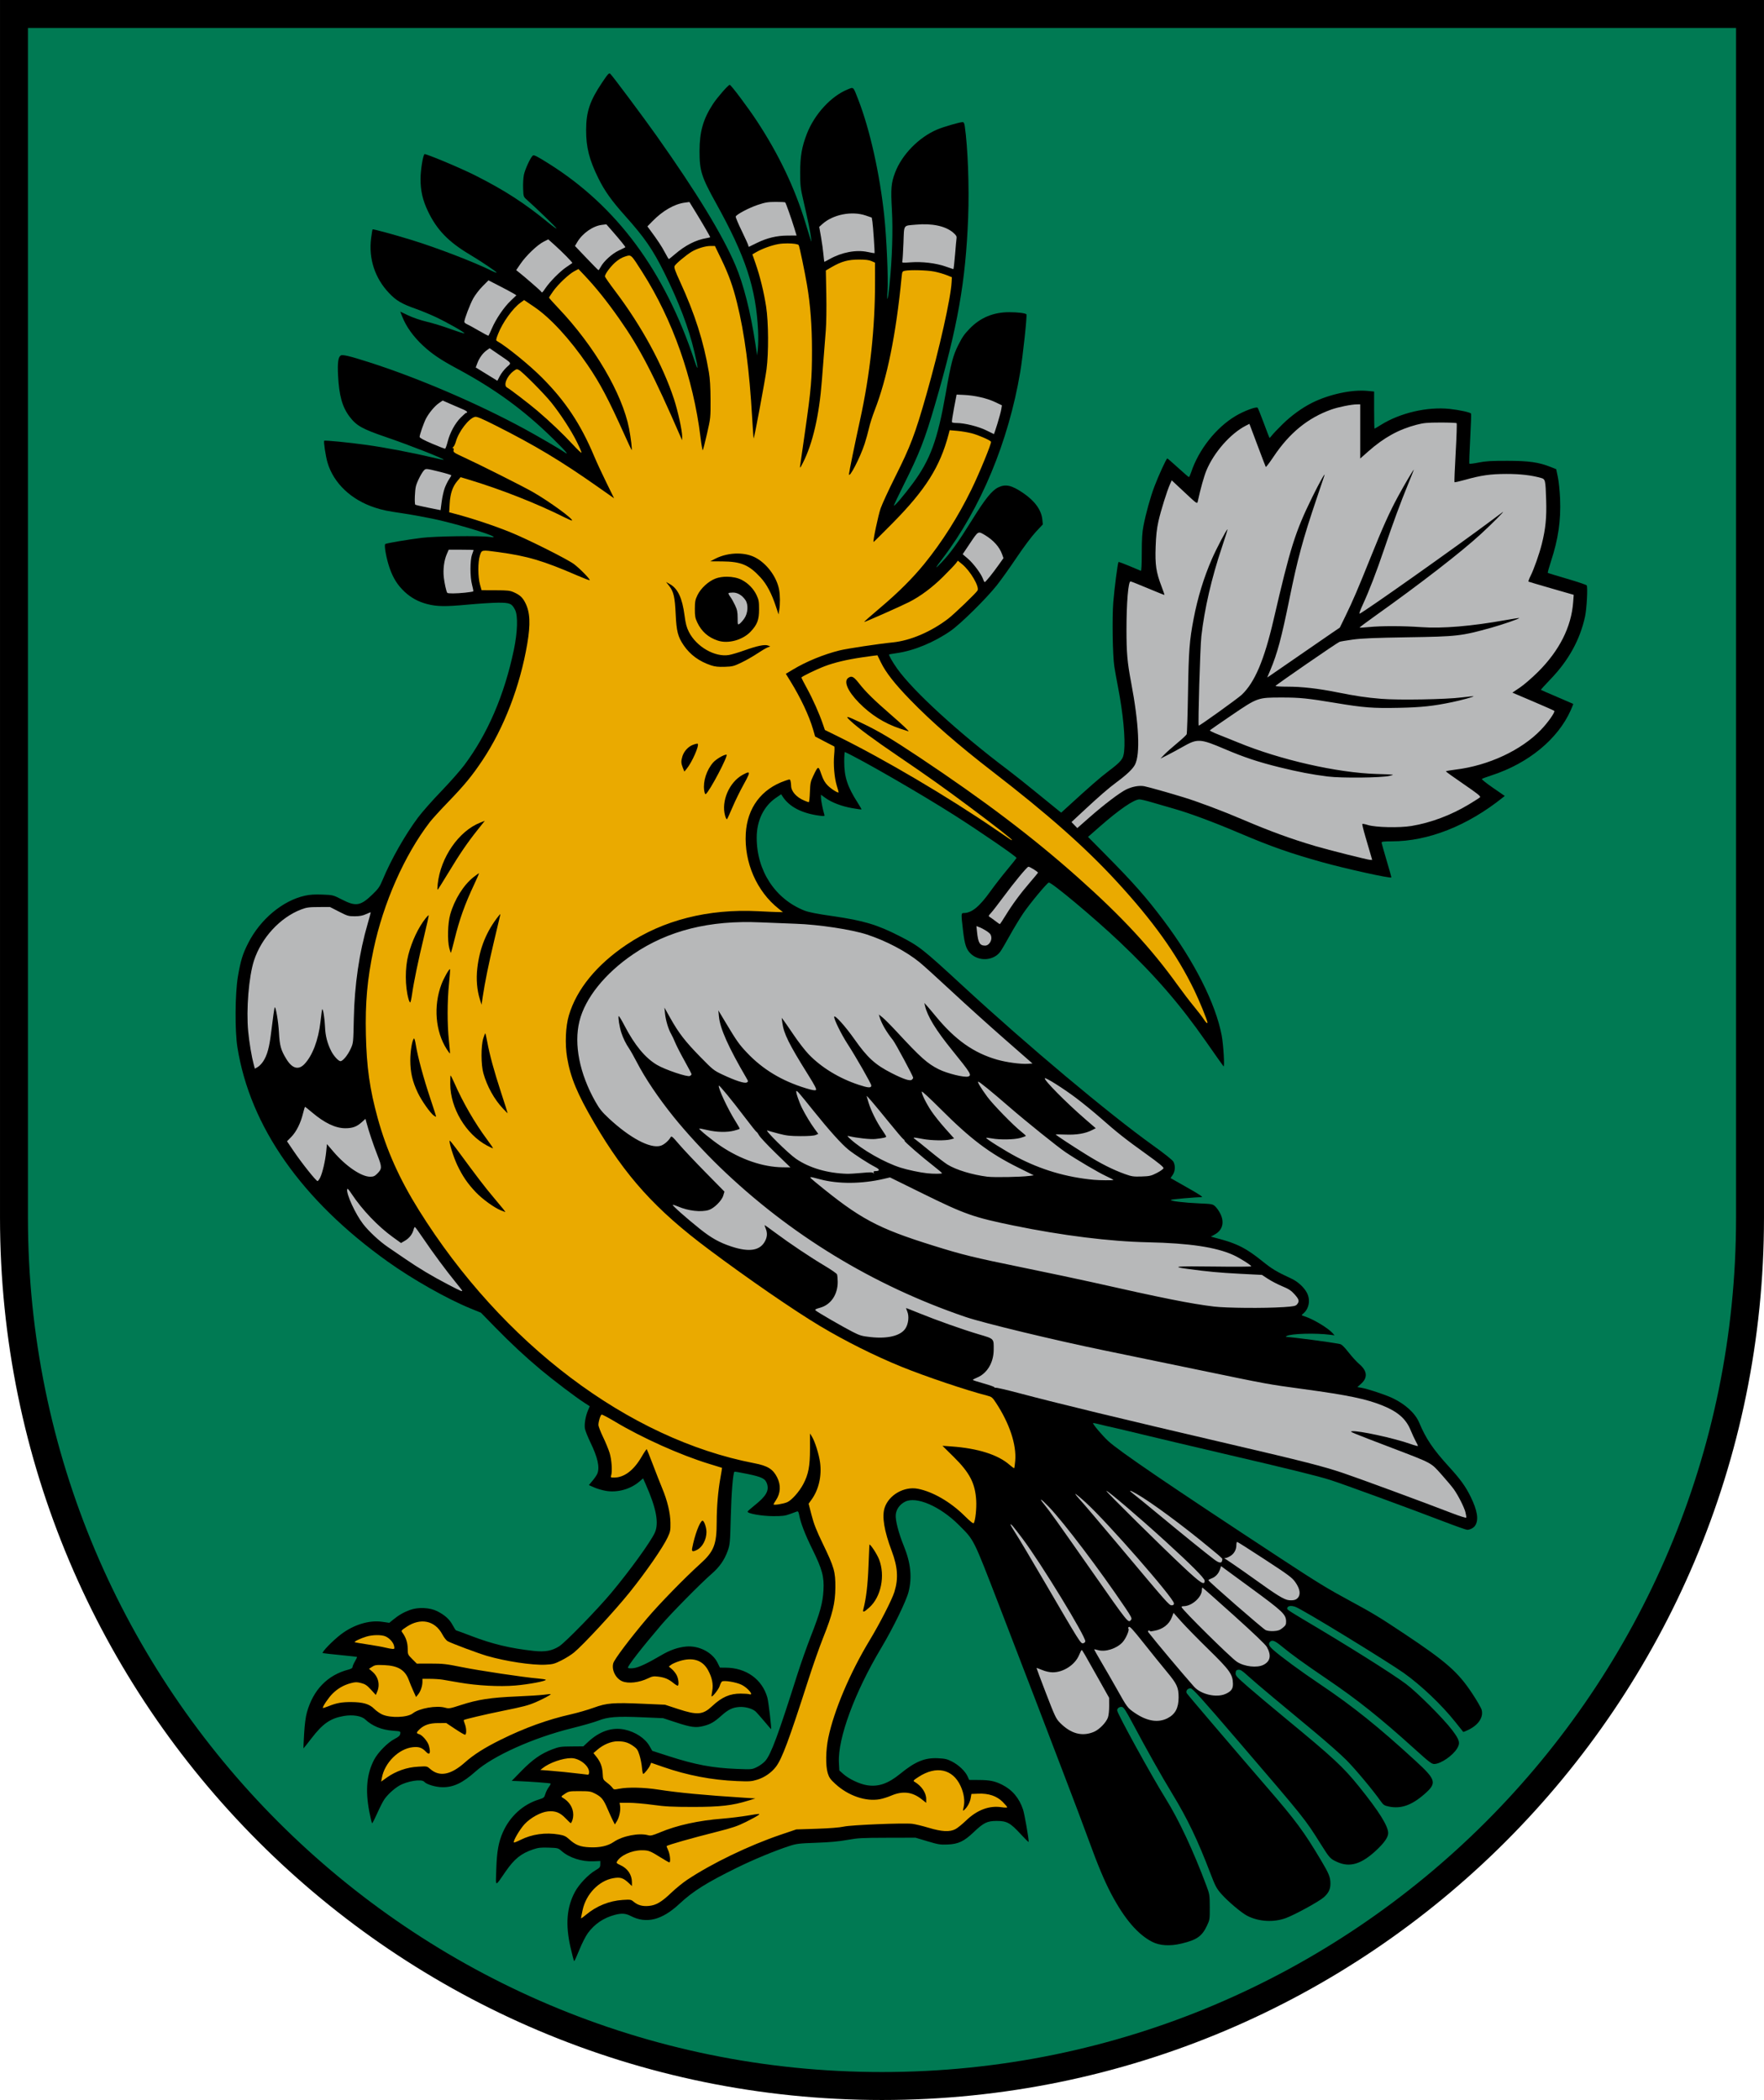 <?xml version="1.0" encoding="UTF-8" standalone="no"?>
<!-- Created with Inkscape (http://www.inkscape.org/) -->

<svg
   width="500"
   height="595"
   viewBox="0 0 132.292 157.427"
   version="1.1"
   id="svg5"
   xml:space="preserve"
   xmlns="http://www.w3.org/2000/svg"
   xmlns:svg="http://www.w3.org/2000/svg"><defs
     id="defs2" /><g
     id="layer1"
     transform="translate(-681.466,-45.703)"><g
       id="g49501"
       transform="translate(681.466,45.703)"><path
         id="rect1168"
         style="fill:#007a53;fill-opacity:1;fill-rule:evenodd;stroke:#000000;stroke-width:2.095;stroke-linejoin:miter;stroke-miterlimit:5;stroke-dasharray:none"
         d="M 1.048,1.048 V 91.281 c 0,35.953 29.145,65.098 65.098,65.098 35.953,0 65.098,-29.146 65.098,-65.098 V 1.048 Z" /><path
         style="fill:#000000;stroke-width:0.264"
         d="m 96.565,120.657 c 0.045,0.054 0.542,0.37 1.105,0.702 3.297,1.944 6.699,4.079 7.762,4.872 0.848,0.632 2.824,2.605 3.477,3.471 0.556,0.738 0.617,0.962 0.37,1.367 -0.333,0.547 -1.218,1.154 -1.706,1.17 -0.2,0.007 -0.382,-0.132 -1.516,-1.157 -2.562,-2.315 -4.247,-3.658 -6.562,-5.228 -1.716,-1.164 -2.631,-1.826 -3.393,-2.454 -0.494,-0.407 -0.694,-0.483 -0.853,-0.324 -0.154,0.154 -0.087,0.321 0.248,0.617 0.566,0.501 2.088,1.618 3.475,2.549 2.503,1.682 4.404,3.207 7.208,5.782 1.539,1.413 1.597,1.646 0.63,2.487 -0.952,0.827 -1.75,1.104 -2.644,0.919 -0.349,-0.072 -0.415,-0.116 -0.623,-0.41 -0.59,-0.835 -1.902,-2.405 -2.574,-3.08 -0.407,-0.409 -1.495,-1.37 -2.416,-2.136 -0.922,-0.766 -2.305,-1.916 -3.073,-2.554 -0.768,-0.639 -1.627,-1.373 -1.908,-1.631 -0.406,-0.373 -0.55,-0.465 -0.698,-0.448 -0.153,0.018 -0.191,0.062 -0.208,0.239 -0.019,0.201 0.053,0.282 0.943,1.058 0.53,0.462 1.813,1.539 2.85,2.393 3.525,2.903 4.279,3.603 5.455,5.062 1.507,1.87 2.193,2.964 2.193,3.5 0,0.308 -0.308,0.746 -0.924,1.314 -1.105,1.019 -1.96,1.27 -2.894,0.849 -0.527,-0.237 -0.571,-0.286 -1.231,-1.334 -1.216,-1.933 -1.15,-1.85 -6.189,-7.723 -2.795,-3.257 -3.414,-3.943 -3.575,-3.961 -0.217,-0.024 -0.391,0.193 -0.294,0.365 0.062,0.109 3.636,4.296 6.006,7.037 2.173,2.512 2.771,3.319 4.05,5.464 0.612,1.025 0.719,1.289 0.719,1.772 8e-4,0.422 -0.141,0.712 -0.505,1.031 -0.366,0.321 -2.161,1.303 -2.837,1.552 -0.915,0.337 -2.02,0.274 -2.884,-0.164 -0.439,-0.222 -1.466,-1.089 -1.965,-1.657 -0.35,-0.399 -0.445,-0.578 -0.81,-1.534 -0.951,-2.489 -1.718,-4.091 -2.854,-5.957 -0.811,-1.333 -1.9,-3.266 -2.967,-5.27 -0.522,-0.98 -0.682,-1.227 -0.81,-1.245 -0.188,-0.027 -0.361,0.098 -0.361,0.258 7.9e-4,0.23 2.55,4.865 3.655,6.644 0.983,1.584 2.056,3.877 3.037,6.495 0.239,0.637 0.249,0.701 0.253,1.606 0.004,0.913 -0.003,0.957 -0.211,1.397 -0.377,0.796 -0.759,1.063 -1.915,1.339 -0.862,0.206 -1.634,0.158 -2.2,-0.135 -1.08,-0.559 -2.075,-1.724 -3.058,-3.579 -0.508,-0.959 -1.026,-2.194 -1.712,-4.086 -0.307,-0.845 -1.106,-2.967 -1.777,-4.714 -0.671,-1.748 -1.669,-4.356 -2.217,-5.797 -0.549,-1.44 -1.781,-4.642 -2.737,-7.115 -1.939,-5.013 -1.829,-4.794 -2.997,-5.96 -1.4,-1.397 -3.187,-2.168 -4.029,-1.739 -0.4,0.204 -0.658,0.565 -0.697,0.975 -0.039,0.406 0.215,1.387 0.608,2.35 0.515,1.261 0.627,2.341 0.354,3.428 -0.173,0.691 -1.171,2.737 -2.061,4.224 -1.983,3.315 -3.258,6.773 -3.163,8.582 l 0.031,0.589 0.302,0.268 c 0.418,0.371 1.203,0.743 1.763,0.836 0.85,0.141 1.59,-0.112 2.495,-0.851 1.129,-0.922 1.843,-1.218 2.832,-1.171 0.533,0.025 0.694,0.063 1.056,0.248 0.501,0.256 0.994,0.724 1.167,1.107 l 0.122,0.271 0.748,0.005 c 0.8,0.005 1.174,0.082 1.719,0.353 0.762,0.38 1.289,1.005 1.573,1.864 0.113,0.343 0.424,2.123 0.424,2.428 0,0.037 -0.275,-0.232 -0.611,-0.598 -0.768,-0.837 -1.029,-0.979 -1.798,-0.977 -0.704,0.002 -0.973,0.134 -1.723,0.848 -0.72,0.686 -1.145,0.886 -1.955,0.92 -0.541,0.023 -0.7,-0.003 -1.502,-0.243 l -0.897,-0.269 -2.13,0.005 c -1.908,0.004 -2.221,0.021 -3.003,0.165 -0.613,0.112 -1.3,0.175 -2.305,0.21 -1.296,0.045 -1.488,0.068 -2.025,0.243 -1.104,0.359 -2.7,1.02 -3.962,1.642 -2.258,1.112 -3.274,1.751 -4.277,2.688 -1.314,1.229 -2.488,1.522 -3.658,0.915 -0.38,-0.197 -0.686,-0.218 -1.199,-0.081 -0.835,0.222 -1.509,0.679 -2.012,1.361 -0.164,0.223 -0.447,0.778 -0.639,1.253 -0.189,0.469 -0.364,0.853 -0.389,0.853 -0.024,0 -0.148,-0.461 -0.276,-1.024 l -2e-5,5e-5 c -0.39,-1.725 -0.289,-3.004 0.329,-4.163 0.304,-0.571 1.007,-1.31 1.542,-1.622 0.323,-0.189 0.36,-0.234 0.361,-0.454 l 0.002,-0.244 -0.509,0.022 c -0.883,0.039 -1.817,-0.262 -2.399,-0.773 -0.25,-0.22 -0.282,-0.228 -0.965,-0.251 -0.582,-0.019 -0.785,0.003 -1.156,0.128 -0.912,0.307 -1.416,0.712 -2.075,1.665 -0.822,1.19 -0.743,1.212 -0.697,-0.198 0.043,-1.311 0.168,-2.011 0.492,-2.744 0.53,-1.199 1.51,-2.09 2.708,-2.462 0.366,-0.114 0.4,-0.142 0.478,-0.409 0.047,-0.158 0.163,-0.391 0.259,-0.518 0.096,-0.127 0.159,-0.248 0.139,-0.267 -0.035,-0.035 -1.545,-0.148 -2.443,-0.182 l -0.474,-0.018 0.73,-0.748 c 0.826,-0.847 1.468,-1.296 2.301,-1.611 0.523,-0.198 0.645,-0.216 1.455,-0.222 l 0.884,-0.007 0.343,-0.321 c 0.868,-0.812 1.807,-1.131 2.748,-0.935 0.808,0.169 1.538,0.651 1.873,1.237 l 0.204,0.357 1.247,0.402 c 1.981,0.639 3.282,0.882 5.098,0.953 1.128,0.044 1.131,0.044 1.517,-0.145 0.213,-0.104 0.491,-0.311 0.618,-0.459 0.432,-0.505 0.954,-1.913 2.396,-6.462 0.256,-0.807 0.713,-2.101 1.016,-2.876 0.694,-1.774 0.894,-2.502 0.948,-3.445 0.058,-1.023 -0.091,-1.574 -0.842,-3.101 -0.55,-1.119 -0.872,-1.958 -0.988,-2.581 -0.038,-0.203 -0.077,-0.257 -0.163,-0.229 -0.062,0.021 -0.302,0.108 -0.532,0.194 -0.35,0.131 -0.556,0.156 -1.257,0.154 -0.856,-0.002 -1.951,-0.199 -1.907,-0.343 0.011,-0.036 0.243,-0.243 0.514,-0.458 0.875,-0.695 1.112,-1.106 0.94,-1.627 -0.126,-0.382 -0.373,-0.507 -1.443,-0.73 -0.532,-0.111 -0.982,-0.189 -0.999,-0.174 -0.107,0.098 -0.23,1.609 -0.275,3.377 -0.05,1.959 -0.061,2.085 -0.23,2.556 -0.243,0.681 -0.616,1.215 -1.203,1.723 -0.799,0.692 -3.029,2.95 -3.773,3.822 -1.48,1.732 -2.579,3.147 -2.503,3.223 0.047,0.047 0.208,0.056 0.439,0.024 0.37,-0.051 1.014,-0.353 2.054,-0.964 0.667,-0.391 1.25,-0.595 1.868,-0.653 0.956,-0.089 1.97,0.433 2.355,1.215 l 0.18,0.366 0.419,0.002 c 1.542,0.006 2.743,0.862 3.136,2.235 0.088,0.306 0.331,2.375 0.28,2.375 -0.007,0 -0.244,-0.275 -0.526,-0.611 -0.282,-0.336 -0.576,-0.665 -0.654,-0.731 -0.246,-0.21 -0.786,-0.352 -1.213,-0.32 -0.503,0.038 -0.817,0.191 -1.326,0.644 -0.549,0.49 -0.816,0.645 -1.342,0.78 -0.585,0.15 -0.934,0.104 -2.096,-0.278 l -0.939,-0.308 -1.571,-0.067 c -1.915,-0.082 -2.572,-0.031 -3.297,0.254 -0.296,0.116 -1.192,0.373 -1.99,0.57 -2.866,0.708 -5.892,2.067 -7.206,3.237 -0.973,0.866 -1.656,1.191 -2.488,1.182 -0.51,-0.005 -1.201,-0.212 -1.364,-0.409 -0.187,-0.225 -1.284,-0.052 -1.879,0.296 -0.396,0.232 -0.874,0.673 -1.119,1.032 -0.105,0.155 -0.342,0.619 -0.525,1.032 -0.184,0.413 -0.356,0.751 -0.383,0.751 -0.027,0 -0.124,-0.401 -0.217,-0.89 -0.304,-1.612 -0.186,-2.833 0.375,-3.891 0.286,-0.539 1.019,-1.279 1.527,-1.54 0.307,-0.158 0.402,-0.245 0.423,-0.389 0.027,-0.185 0.025,-0.185 -0.536,-0.226 -0.854,-0.062 -1.556,-0.347 -2.093,-0.849 -0.284,-0.266 -0.936,-0.371 -1.601,-0.257 -1.005,0.172 -1.578,0.567 -2.425,1.671 -0.325,0.424 -0.596,0.765 -0.604,0.758 -0.007,-0.007 0.015,-0.499 0.05,-1.093 0.041,-0.71 0.113,-1.261 0.209,-1.605 0.473,-1.698 1.549,-2.804 3.124,-3.211 0.196,-0.051 0.297,-0.115 0.297,-0.19 0,-0.062 0.081,-0.252 0.181,-0.422 0.099,-0.17 0.17,-0.319 0.156,-0.333 -0.013,-0.013 -0.574,-0.077 -1.246,-0.142 -0.672,-0.065 -1.267,-0.131 -1.322,-0.147 -0.124,-0.037 0.748,-0.936 1.357,-1.401 0.957,-0.729 2.126,-1.087 3.099,-0.946 l 0.533,0.077 0.279,-0.228 c 0.431,-0.351 0.798,-0.564 1.273,-0.737 0.616,-0.225 1.492,-0.183 2.045,0.096 0.57,0.288 0.932,0.616 1.159,1.051 0.112,0.213 0.227,0.388 0.258,0.388 0.03,0 0.533,0.185 1.117,0.41 1.575,0.608 2.967,0.94 4.713,1.127 0.845,0.09 1.367,-0.007 1.909,-0.355 0.462,-0.296 2.865,-2.765 3.905,-4.011 1.374,-1.646 2.9,-3.752 3.243,-4.473 0.341,-0.718 0.13,-1.853 -0.686,-3.688 l -0.181,-0.408 -0.279,0.239 c -0.669,0.573 -1.65,0.845 -2.513,0.697 -0.267,-0.046 -0.663,-0.162 -0.88,-0.258 l -0.395,-0.175 0.284,-0.339 c 0.156,-0.187 0.317,-0.425 0.356,-0.529 0.182,-0.479 0.019,-1.208 -0.515,-2.311 -0.205,-0.423 -0.395,-0.9 -0.422,-1.062 -0.056,-0.329 0.05,-0.938 0.24,-1.38 l 0.124,-0.289 -0.426,-0.276 c -0.655,-0.424 -2.336,-1.698 -3.242,-2.457 -1.188,-0.995 -2.216,-1.952 -3.426,-3.187 L 36.07,98.409 35.289,98.09 C 33.528,97.371 30.946,95.911 29.077,94.576 22.617,89.964 18.752,84.453 17.804,78.504 17.606,77.256 17.627,74.471 17.844,73.196 c 0.205,-1.198 0.357,-1.69 0.779,-2.515 0.909,-1.774 2.574,-3.163 4.238,-3.533 0.38,-0.085 0.736,-0.107 1.319,-0.085 0.795,0.03 0.801,0.032 1.47,0.375 1.047,0.537 1.393,0.477 2.301,-0.403 0.428,-0.415 0.533,-0.567 0.75,-1.09 0.619,-1.494 1.676,-3.355 2.638,-4.645 0.305,-0.409 1.085,-1.294 1.734,-1.966 0.649,-0.673 1.429,-1.555 1.734,-1.96 1.76,-2.344 3.018,-5.265 3.728,-8.652 0.281,-1.341 0.319,-2.561 0.093,-3.005 -0.241,-0.475 -0.393,-0.539 -1.263,-0.536 -0.419,0.002 -1.469,0.069 -2.333,0.149 -1.637,0.152 -2.263,0.143 -2.999,-0.047 -0.654,-0.169 -1.212,-0.472 -1.685,-0.916 -0.529,-0.496 -0.854,-1.008 -1.122,-1.766 -0.245,-0.692 -0.439,-1.752 -0.333,-1.818 0.109,-0.067 1.62,-0.323 2.716,-0.461 1.026,-0.129 4.393,-0.176 5.098,-0.072 1.4,0.207 -2.146,-0.925 -4.304,-1.373 -0.648,-0.135 -1.634,-0.312 -2.191,-0.394 -1.212,-0.179 -1.5,-0.238 -2.095,-0.431 -1.777,-0.576 -3.101,-1.833 -3.555,-3.375 -0.141,-0.48 -0.306,-1.575 -0.247,-1.635 0.05,-0.05 1.833,0.125 3.192,0.314 1.349,0.187 3.422,0.582 4.87,0.927 0.48,0.115 0.884,0.197 0.898,0.183 0.065,-0.065 -2.564,-1.098 -4.299,-1.69 -1.806,-0.616 -2.24,-0.858 -2.756,-1.537 -0.553,-0.729 -0.792,-1.587 -0.868,-3.11 -0.046,-0.928 0.012,-1.359 0.197,-1.476 0.142,-0.089 0.654,0.031 2.113,0.497 3.666,1.17 8.145,3.089 11.664,4.999 0.991,0.538 2.68,1.521 2.986,1.738 0.426,0.302 0.14,-0.039 -0.838,-1 -2.188,-2.15 -4.338,-3.719 -7.211,-5.261 -1.209,-0.649 -1.864,-1.09 -2.521,-1.699 -0.746,-0.691 -1.285,-1.444 -1.587,-2.216 l -0.137,-0.351 0.604,0.288 c 0.35,0.167 0.931,0.364 1.38,0.469 0.427,0.1 1.221,0.343 1.764,0.54 0.543,0.198 1.02,0.348 1.06,0.335 0.1,-0.033 -1.272,-0.813 -2.169,-1.234 -0.403,-0.189 -1.063,-0.461 -1.467,-0.604 -1.077,-0.382 -1.472,-0.615 -2.018,-1.19 -1.056,-1.111 -1.535,-2.576 -1.341,-4.094 0.046,-0.357 0.095,-0.661 0.108,-0.674 0.038,-0.038 1.532,0.367 2.936,0.797 1.887,0.578 4.773,1.689 5.988,2.305 0.191,0.097 0.362,0.16 0.38,0.142 0.041,-0.041 -1.154,-0.845 -2.038,-1.373 -1.577,-0.941 -2.447,-1.843 -3.104,-3.217 -0.402,-0.841 -0.562,-1.536 -0.562,-2.433 5.3e-4,-0.648 0.173,-1.739 0.294,-1.86 0.066,-0.066 2.675,1.024 3.766,1.573 2.258,1.137 3.75,2.102 5.596,3.62 0.298,0.245 0.541,0.414 0.541,0.377 0,-0.06 -1.555,-1.564 -2.235,-2.162 -0.241,-0.212 -0.245,-0.225 -0.269,-0.841 -0.013,-0.344 0.013,-0.803 0.058,-1.019 0.087,-0.418 0.493,-1.296 0.666,-1.44 0.086,-0.071 0.293,0.032 1.199,0.601 5.103,3.203 8.685,8.043 10.927,14.765 0.309,0.928 0.304,0.669 -0.014,-0.683 -0.414,-1.756 -1.155,-3.707 -2.237,-5.883 C 48.95,18.692 48.352,17.824 46.872,16.17 45.865,15.044 45.347,14.318 44.881,13.376 44.191,11.982 43.953,11.046 43.957,9.744 c 0.004,-1.372 0.278,-2.185 1.198,-3.556 0.437,-0.652 0.516,-0.737 0.612,-0.657 0.144,0.119 2.509,3.286 3.486,4.668 3,4.242 4.912,7.377 5.893,9.666 0.614,1.431 1.141,3.508 1.51,5.944 l 0.127,0.838 0.055,-0.524 c 0.03,-0.288 0.037,-0.885 0.016,-1.327 -0.158,-3.2 -0.936,-5.563 -3.138,-9.533 -1.115,-2.01 -1.256,-2.453 -1.254,-3.946 0.002,-1.445 0.274,-2.397 1.005,-3.516 0.32,-0.491 1.151,-1.442 1.259,-1.442 0.096,0 1.368,1.695 2.044,2.724 1.635,2.488 2.834,5.002 3.636,7.625 0.504,1.649 0.466,1.544 0.42,1.14 -0.049,-0.437 -0.222,-1.286 -0.556,-2.724 -0.24,-1.033 -0.259,-1.199 -0.26,-2.2 -7.9e-4,-1.206 0.123,-1.917 0.501,-2.891 0.571,-1.471 1.813,-2.823 3.055,-3.328 0.465,-0.189 0.409,-0.242 0.801,0.765 0.87,2.236 1.616,5.576 1.949,8.722 0.174,1.64 0.307,4.707 0.243,5.602 -0.071,0.998 0.036,0.709 0.147,-0.395 0.203,-2.023 0.271,-4.118 0.183,-5.661 -0.091,-1.603 -0.056,-2.017 0.236,-2.791 0.509,-1.354 1.79,-2.662 3.173,-3.243 0.475,-0.2 1.683,-0.55 1.898,-0.55 0.081,-1.4e-4 0.127,0.086 0.157,0.297 0.231,1.596 0.342,4.562 0.254,6.842 -0.185,4.82 -0.78,8.185 -2.482,14.023 -0.771,2.647 -1.169,3.667 -2.352,6.031 -0.42,0.84 -0.75,1.541 -0.733,1.558 0.051,0.051 0.781,-0.808 1.412,-1.661 1.318,-1.781 1.863,-3.271 2.475,-6.766 0.398,-2.274 0.544,-2.833 0.95,-3.632 0.302,-0.593 0.436,-0.786 0.843,-1.208 0.798,-0.828 1.785,-1.237 2.978,-1.234 0.635,10e-4 1.191,0.07 1.278,0.157 0.065,0.065 -0.265,3.149 -0.464,4.327 -0.88,5.225 -2.958,10.214 -5.822,13.978 -0.599,0.787 -0.618,0.859 -0.076,0.293 0.667,-0.697 1.225,-1.474 2.282,-3.174 0.993,-1.598 1.49,-2.216 1.967,-2.447 0.554,-0.268 1.006,-0.166 1.872,0.422 0.871,0.592 1.361,1.269 1.435,1.984 l 0.038,0.367 -0.526,0.562 c -0.294,0.314 -0.931,1.165 -1.445,1.931 -0.506,0.753 -1.175,1.69 -1.488,2.083 -0.804,1.008 -2.681,2.859 -3.439,3.393 -1.218,0.857 -2.777,1.504 -4.054,1.681 -0.3,0.042 -0.558,0.088 -0.573,0.103 -0.046,0.046 0.235,0.543 0.596,1.053 1.199,1.693 4.664,4.861 8.326,7.612 0.403,0.303 1.389,1.087 2.19,1.742 0.801,0.655 1.532,1.249 1.624,1.32 l 0.168,0.129 0.506,-0.462 c 1.658,-1.516 2.399,-2.162 3.023,-2.634 0.996,-0.754 1.126,-0.919 1.189,-1.503 0.102,-0.953 -0.079,-2.851 -0.458,-4.807 -0.112,-0.576 -0.238,-1.283 -0.281,-1.571 -0.124,-0.833 -0.167,-3.62 -0.075,-4.791 0.08,-1.01 0.333,-2.963 0.392,-3.022 0.016,-0.016 0.384,0.12 0.817,0.301 0.433,0.182 0.819,0.344 0.857,0.36 0.045,0.019 0.07,-0.458 0.071,-1.351 0.001,-1.034 0.033,-1.538 0.125,-2.009 0.193,-0.98 0.515,-2.142 0.815,-2.94 0.307,-0.817 0.906,-2.123 0.974,-2.123 0.024,0 0.388,0.314 0.808,0.698 0.42,0.384 0.786,0.698 0.813,0.698 0.027,0 0.104,-0.165 0.171,-0.367 0.56,-1.689 1.868,-3.344 3.333,-4.215 0.635,-0.378 1.554,-0.72 1.651,-0.614 0.031,0.034 0.238,0.55 0.46,1.145 0.221,0.595 0.413,1.095 0.427,1.111 0.013,0.015 0.092,-0.063 0.175,-0.175 0.083,-0.112 0.443,-0.49 0.8,-0.842 0.66,-0.649 1.471,-1.237 2.229,-1.615 1.263,-0.631 2.97,-0.999 4.127,-0.89 l 0.517,0.049 v 1.391 c 0,0.765 0.014,1.391 0.031,1.391 0.017,0 0.231,-0.126 0.476,-0.279 1.437,-0.901 3.488,-1.378 5.16,-1.199 0.714,0.076 1.524,0.252 1.602,0.347 0.022,0.027 -0.007,0.874 -0.063,1.883 -0.057,1.009 -0.084,1.854 -0.06,1.877 0.024,0.024 0.335,-0.016 0.692,-0.088 0.518,-0.105 0.95,-0.131 2.15,-0.129 1.626,0.002 2.352,0.105 3.248,0.46 l 0.419,0.166 0.125,0.594 c 0.069,0.327 0.144,1.065 0.167,1.641 0.064,1.626 -0.138,3.008 -0.683,4.673 -0.15,0.458 -0.258,0.847 -0.24,0.865 0.018,0.018 0.669,0.218 1.446,0.444 0.777,0.226 1.441,0.45 1.474,0.497 0.087,0.124 0.001,1.743 -0.123,2.321 -0.374,1.744 -1.238,3.311 -2.607,4.727 -0.403,0.417 -0.72,0.769 -0.704,0.783 0.015,0.014 0.562,0.253 1.215,0.531 0.653,0.278 1.196,0.513 1.206,0.522 0.011,0.009 -0.076,0.229 -0.192,0.488 -0.966,2.153 -3.165,3.963 -5.903,4.858 -0.384,0.126 -0.724,0.251 -0.756,0.279 -0.032,0.028 0.342,0.327 0.83,0.663 l 0.888,0.612 -0.167,0.133 c -2.643,2.111 -5.582,3.269 -8.295,3.269 -0.575,0 -0.777,0.023 -0.776,0.087 7.9e-4,0.048 0.169,0.653 0.376,1.344 0.206,0.691 0.367,1.267 0.357,1.278 -0.074,0.085 -3.431,-0.655 -5.168,-1.14 -2.43,-0.678 -3.844,-1.175 -6.234,-2.191 -1.94,-0.825 -3.723,-1.488 -4.927,-1.83 -0.545,-0.155 -1.303,-0.374 -1.683,-0.487 -0.38,-0.113 -0.776,-0.205 -0.879,-0.205 -0.414,0 -1.519,0.759 -3.009,2.067 l -0.849,0.745 1.321,1.335 c 2.085,2.107 3.021,3.167 4.324,4.897 2.321,3.081 3.929,6.261 4.381,8.66 0.13,0.693 0.231,2.404 0.135,2.305 -0.037,-0.038 -0.627,-0.871 -1.31,-1.851 -1.955,-2.802 -3.831,-4.966 -6.475,-7.472 -1.891,-1.793 -5.139,-4.509 -5.322,-4.451 -0.147,0.047 -1.427,1.588 -1.911,2.302 -0.267,0.394 -0.729,1.157 -1.025,1.694 -0.296,0.538 -0.617,1.08 -0.713,1.205 -0.506,0.664 -1.589,0.726 -2.206,0.127 -0.335,-0.325 -0.449,-0.673 -0.576,-1.754 -0.145,-1.235 -0.143,-1.289 0.05,-1.29 0.603,-0.001 1.176,-0.468 2.01,-1.633 0.305,-0.427 0.87,-1.153 1.254,-1.614 0.384,-0.461 0.699,-0.86 0.699,-0.886 7.9e-4,-0.099 -2.756,-1.992 -4.684,-3.217 -2.525,-1.604 -6.969,-4.167 -8.184,-4.72 -0.029,-0.013 -0.052,0.304 -0.052,0.704 0,1.167 0.234,1.886 1.005,3.089 0.172,0.268 0.303,0.498 0.291,0.51 -0.012,0.012 -0.316,-0.029 -0.675,-0.091 -0.794,-0.138 -1.543,-0.42 -2.014,-0.758 l -0.352,-0.253 0.001,0.227 c 7.9e-4,0.2 0.141,0.903 0.253,1.265 0.037,0.119 0.009,0.126 -0.334,0.082 -1.331,-0.169 -2.286,-0.659 -2.792,-1.435 l -0.113,-0.174 -0.402,0.276 c -0.913,0.628 -1.432,1.708 -1.432,2.978 0,2.478 1.377,4.588 3.565,5.46 0.324,0.129 0.93,0.249 2.162,0.426 2.283,0.329 3.312,0.637 4.978,1.488 1.494,0.764 1.721,0.943 4.775,3.759 4.841,4.464 10.885,9.532 14.228,11.93 0.901,0.646 1.482,1.11 1.547,1.236 0.155,0.299 0.131,0.707 -0.057,0.984 l -0.161,0.237 1.261,0.715 c 0.944,0.535 1.212,0.715 1.065,0.716 -0.515,0.003 -2.254,0.158 -2.303,0.205 -0.083,0.08 0.982,0.211 2.119,0.26 0.963,0.041 1.018,0.051 1.208,0.226 0.109,0.101 0.277,0.337 0.373,0.525 0.335,0.657 0.186,1.251 -0.395,1.573 l -0.305,0.169 0.588,0.156 c 1.39,0.369 2.078,0.723 3.26,1.674 0.757,0.609 1.047,0.783 2.214,1.328 0.473,0.221 0.94,0.654 1.151,1.069 0.271,0.531 0.146,1.192 -0.293,1.547 -0.146,0.118 -0.145,0.12 0.128,0.208 0.647,0.21 1.749,0.873 2.091,1.259 l 0.14,0.158 -0.314,-0.041 c -1.1,-0.145 -2.959,-0.093 -3.275,0.092 -0.062,0.036 -0.081,0.067 -0.043,0.068 0.493,0.015 3.311,0.388 4.032,0.533 0.134,0.027 0.326,0.212 0.648,0.624 0.252,0.322 0.611,0.715 0.799,0.874 0.604,0.51 0.654,1.017 0.146,1.475 l -0.284,0.255 0.298,0.05 c 0.476,0.081 1.792,0.516 2.333,0.772 0.972,0.461 1.714,1.143 2.008,1.846 0.504,1.206 1.04,1.998 2.247,3.32 0.848,0.929 1.229,1.457 1.606,2.224 0.514,1.046 0.623,1.741 0.341,2.171 -0.113,0.172 -0.383,0.315 -0.597,0.315 -0.078,0 -0.87,-0.28 -1.76,-0.622 -2.458,-0.945 -7.593,-2.825 -8.498,-3.111 -0.971,-0.307 -2.926,-0.789 -7.962,-1.963 -2.094,-0.488 -4.828,-1.134 -6.076,-1.437 -1.248,-0.302 -2.35,-0.563 -2.449,-0.58 -0.099,-0.017 -0.427,-0.094 -0.731,-0.172 -0.303,-0.078 -0.565,-0.129 -0.58,-0.113 -0.052,0.052 0.678,0.918 1.125,1.335 0.806,0.751 4.629,3.352 12.902,8.78 2.797,1.835 3.541,2.29 5.238,3.207 1.709,0.923 2.19,1.214 4.051,2.452 3.191,2.123 4.057,2.885 5.132,4.516 0.342,0.519 0.653,1.058 0.691,1.199 0.15,0.552 -0.229,1.131 -0.982,1.5 -0.207,0.101 -0.386,0.172 -0.399,0.157 -0.013,-0.015 -0.286,-0.357 -0.608,-0.76 -1.02,-1.279 -2.536,-2.719 -3.849,-3.655 -1.077,-0.767 -7.61,-4.792 -8.156,-4.968 -0.545,-0.177 -0.646,0.103 -0.556,0.211 z"
         id="path1117" /><path
         id="path908"
         style="fill:#eaaa00;fill-opacity:1;stroke-width:0.264"
         d="m 44.18,132.851 c 0,-0.478 -0.715,-1.045 -1.327,-1.052 -0.642,-0.007 -1.641,0.341 -2.161,0.753 l -0.17,0.135 0.624,0.046 c 0.626,0.046 1.657,0.151 2.44,0.247 0.23,0.028 0.458,0.056 0.506,0.061 0.052,0.006 0.087,-0.072 0.087,-0.19 z m -14.624,-9.454 c -0.054,-0.271 -0.345,-0.596 -0.651,-0.727 -0.302,-0.129 -0.956,-0.122 -1.421,0.016 -0.418,0.124 -0.935,0.368 -0.885,0.418 0.018,0.018 0.453,0.095 0.967,0.171 0.514,0.076 1.108,0.182 1.319,0.235 0.211,0.053 0.459,0.099 0.55,0.103 0.15,0.007 0.162,-0.013 0.121,-0.217 z M 65.803,49.124 c -0.003,-0.006 -0.516,0.062 -1.139,0.153 -1.133,0.164 -2.092,0.391 -2.813,0.666 -0.646,0.246 -1.746,0.781 -1.746,0.849 0,0.035 0.185,0.4 0.412,0.81 0.426,0.772 0.919,1.877 1.19,2.667 l 0.156,0.454 1.024,0.505 c 3.441,1.696 8.213,4.512 11.746,6.93 1.294,0.886 1.256,0.861 1.256,0.811 0,-0.065 -1.347,-1.118 -3.178,-2.482 -1.958,-1.46 -3.121,-2.285 -5.413,-3.842 -1.778,-1.208 -2.929,-2.06 -3.492,-2.583 -0.482,-0.449 -0.37,-0.426 0.893,0.176 1.208,0.577 2.191,1.163 4.241,2.528 4.899,3.263 8.523,6.009 11.907,9.022 3.304,2.942 5.484,5.295 7.478,8.072 0.359,0.499 0.899,1.207 1.201,1.571 0.302,0.365 0.634,0.797 0.737,0.96 0.158,0.25 0.292,0.374 0.292,0.27 0,-0.151 -0.598,-1.618 -0.985,-2.418 -1.314,-2.715 -3.088,-5.197 -5.864,-8.206 -2.331,-2.527 -5.131,-5.003 -9.249,-8.18 C 71.872,55.863 69.877,54.126 68.268,52.469 67.105,51.271 66.433,50.415 66.065,49.659 65.924,49.371 65.806,49.13 65.803,49.124 Z m -1.957,1.608 c 0.155,0.007 0.316,0.159 0.597,0.52 0.472,0.606 1.121,1.244 2.332,2.293 0.895,0.775 1.435,1.285 1.358,1.281 -0.017,-7.9e-4 -0.313,-0.097 -0.659,-0.214 -1.156,-0.39 -2.17,-1.031 -3.052,-1.928 -0.86,-0.876 -1.177,-1.625 -0.793,-1.877 0.078,-0.051 0.148,-0.078 0.218,-0.075 z M 43.261,33.124 c -0.425,-0.856 -1.223,-2.084 -1.919,-2.951 -0.532,-0.664 -2.149,-2.291 -2.421,-2.437 -0.16,-0.086 -0.199,-0.076 -0.43,0.1 -0.489,0.373 -0.754,1.061 -0.468,1.214 0.226,0.121 1.632,1.197 2.27,1.738 0.907,0.769 1.964,1.774 2.671,2.541 0.343,0.372 0.634,0.647 0.646,0.611 0.013,-0.036 -0.144,-0.402 -0.349,-0.815 z M 59.081,18.246 c -0.24,-10e-4 -0.492,0.014 -0.693,0.049 -0.521,0.091 -1.219,0.344 -1.677,0.608 l -0.286,0.165 0.237,0.681 c 0.336,0.962 0.632,2.175 0.796,3.25 0.178,1.176 0.192,3.444 0.028,4.694 -0.103,0.786 -0.911,5.124 -0.964,5.177 -0.013,0.013 -0.064,-0.675 -0.112,-1.529 -0.201,-3.56 -0.566,-6.341 -1.137,-8.642 -0.31,-1.251 -0.626,-2.129 -1.176,-3.265 l -0.481,-0.995 h -0.342 c -0.377,0 -1.007,0.193 -1.401,0.43 -0.409,0.246 -1.208,0.914 -1.28,1.071 -0.052,0.114 0.032,0.356 0.399,1.155 1.12,2.435 1.779,4.502 2.171,6.808 0.082,0.48 0.121,1.124 0.125,2.06 0.006,1.341 0.002,1.38 -0.265,2.549 -0.149,0.653 -0.292,1.211 -0.317,1.239 -0.025,0.028 -0.103,-0.412 -0.172,-0.978 -0.54,-4.415 -2.09,-8.809 -4.366,-12.379 -0.866,-1.358 -0.817,-1.314 -1.292,-1.164 -0.247,0.078 -0.51,0.236 -0.748,0.45 -0.364,0.327 -0.761,0.869 -0.761,1.039 0,0.048 0.352,0.553 0.782,1.121 1.961,2.593 3.56,5.529 4.396,8.072 0.298,0.909 0.623,2.397 0.614,2.818 l -0.006,0.271 -0.106,-0.244 c -2.037,-4.687 -3.06,-6.658 -4.587,-8.834 -0.945,-1.348 -1.777,-2.385 -2.655,-3.31 l -0.423,-0.446 -0.304,0.161 c -0.417,0.221 -1.215,0.974 -1.59,1.5 -0.171,0.24 -0.311,0.458 -0.311,0.486 0,0.028 0.318,0.385 0.707,0.794 2.687,2.829 4.776,6.385 5.293,9.01 0.135,0.685 0.251,1.675 0.189,1.613 -0.019,-0.019 -0.253,-0.52 -0.521,-1.115 C 45.619,29.893 45.004,28.731 44.056,27.344 42.731,25.405 41.27,23.819 40.05,22.996 l -0.743,-0.502 -0.27,0.196 c -0.591,0.429 -1.341,1.473 -1.681,2.339 -0.164,0.417 -0.174,0.486 -0.081,0.538 0.697,0.39 2.412,1.782 3.346,2.716 1.776,1.776 2.928,3.507 3.939,5.918 0.18,0.43 0.59,1.315 0.911,1.967 l 0.583,1.186 -1.277,-0.897 c -2.715,-1.907 -4.675,-3.082 -7.6,-4.555 -1.085,-0.547 -1.42,-0.686 -1.562,-0.651 -0.462,0.116 -1.214,1.093 -1.427,1.855 -0.048,0.173 -0.136,0.354 -0.195,0.402 -0.069,0.056 -0.076,0.087 -0.022,0.087 0.053,0 0.07,0.059 0.045,0.158 -0.036,0.143 0.035,0.192 0.784,0.536 1.187,0.545 4.417,2.169 5.154,2.591 1.236,0.708 3.054,2.03 2.944,2.14 -0.017,0.017 -0.252,-0.081 -0.523,-0.217 -2.074,-1.045 -4.833,-2.132 -7.257,-2.859 L 34.543,35.772 34.299,36.058 c -0.354,0.413 -0.535,0.949 -0.577,1.706 l -0.036,0.641 0.306,0.079 c 1.4,0.363 3.175,0.955 4.427,1.476 1.335,0.556 4.16,1.977 4.625,2.327 0.447,0.336 1.239,1.147 1.179,1.207 -0.019,0.019 -0.437,-0.139 -0.929,-0.352 -2.568,-1.112 -3.739,-1.458 -5.943,-1.757 -1.25,-0.17 -1.226,-0.174 -1.364,0.266 -0.154,0.49 -0.149,1.605 0.011,2.176 l 0.117,0.419 1.047,0.003 c 0.932,0.003 1.085,0.021 1.395,0.161 0.439,0.198 0.636,0.382 0.837,0.779 0.362,0.715 0.402,1.577 0.146,3.085 -0.54,3.171 -1.749,6.312 -3.356,8.718 -0.791,1.184 -1.347,1.859 -2.585,3.14 -0.577,0.597 -1.196,1.276 -1.374,1.509 -1.897,2.474 -3.475,6.045 -4.212,9.537 -0.471,2.232 -0.627,3.964 -0.573,6.383 0.054,2.429 0.289,4.095 0.884,6.255 0.659,2.394 1.625,4.554 3.083,6.891 6.258,10.028 15.733,17.175 25.171,18.986 0.992,0.19 1.394,0.44 1.705,1.06 0.294,0.586 0.259,1.195 -0.098,1.722 -0.096,0.141 -0.174,0.276 -0.174,0.299 0,0.082 0.759,-0.039 1.033,-0.164 0.338,-0.155 0.893,-0.78 1.194,-1.345 0.392,-0.735 0.509,-1.351 0.508,-2.655 l -10e-4,-1.149 0.138,0.218 c 0.224,0.354 0.536,1.339 0.619,1.959 0.135,1.001 -0.1,2.029 -0.633,2.772 l -0.226,0.315 0.221,0.857 c 0.171,0.662 0.363,1.15 0.846,2.149 0.855,1.769 0.947,2.093 0.938,3.283 -0.01,1.175 -0.208,1.986 -0.924,3.778 -0.267,0.669 -0.758,2.064 -1.091,3.101 -1.469,4.57 -1.985,5.955 -2.445,6.557 -0.334,0.437 -0.854,0.797 -1.393,0.963 -0.436,0.134 -0.586,0.144 -1.537,0.105 -1.875,-0.077 -3.709,-0.428 -5.52,-1.057 l -0.905,-0.314 -0.08,0.19 c -0.09,0.215 -0.435,0.644 -0.516,0.644 -0.029,0 -0.072,-0.212 -0.094,-0.471 -0.022,-0.259 -0.105,-0.678 -0.184,-0.93 -0.121,-0.389 -0.188,-0.491 -0.441,-0.67 -0.398,-0.283 -0.689,-0.373 -1.199,-0.373 -0.492,6e-5 -1.078,0.247 -1.538,0.647 l -0.274,0.238 0.219,0.273 c 0.308,0.385 0.449,0.762 0.474,1.273 0.021,0.429 0.03,0.447 0.327,0.674 0.168,0.128 0.351,0.3 0.406,0.381 0.095,0.14 0.124,0.144 0.519,0.068 0.651,-0.125 1.853,-0.098 2.898,0.064 1.543,0.239 3.485,0.423 6.495,0.614 l 0.803,0.051 -0.523,0.162 c -1.196,0.37 -2.118,0.476 -4.156,0.475 -1.563,-7.9e-4 -2.078,-0.027 -3.01,-0.156 -0.618,-0.085 -1.432,-0.155 -1.808,-0.155 H 46.467 l 0.037,0.231 c 0.052,0.322 -0.059,0.856 -0.24,1.148 l -0.152,0.245 -0.14,-0.271 c -0.077,-0.149 -0.261,-0.552 -0.408,-0.895 -0.309,-0.719 -0.448,-0.891 -0.931,-1.145 -0.318,-0.167 -0.421,-0.184 -1.157,-0.185 -0.776,-0.001 -0.82,0.007 -1.115,0.202 -0.278,0.184 -0.295,0.21 -0.178,0.279 0.516,0.303 0.805,0.763 0.808,1.286 0.001,0.251 -0.072,0.507 -0.18,0.633 -0.013,0.015 -0.189,-0.148 -0.392,-0.361 -0.417,-0.437 -0.768,-0.575 -1.33,-0.521 -0.53,0.051 -1.301,0.473 -1.751,0.959 -0.362,0.391 -0.883,1.285 -0.798,1.369 0.021,0.021 0.233,-0.06 0.472,-0.181 0.877,-0.443 1.904,-0.587 2.921,-0.41 0.367,0.064 0.508,0.129 0.739,0.34 0.484,0.443 0.831,0.581 1.546,0.614 0.761,0.036 1.369,-0.099 1.809,-0.402 0.662,-0.455 1.909,-0.696 2.592,-0.5 0.175,0.05 0.331,0.012 0.873,-0.214 1.298,-0.542 2.88,-0.889 4.71,-1.034 0.538,-0.043 1.396,-0.148 1.906,-0.234 0.869,-0.146 0.918,-0.148 0.768,-0.029 -0.088,0.07 -0.508,0.3 -0.933,0.511 -0.633,0.315 -1.024,0.447 -2.165,0.735 -1.908,0.481 -3.669,0.981 -3.786,1.075 -0.01,0.008 0.044,0.153 0.121,0.322 0.14,0.308 0.195,0.901 0.083,0.901 -0.033,0 -0.323,-0.165 -0.646,-0.367 -0.798,-0.499 -0.91,-0.541 -1.425,-0.541 -0.754,0 -1.607,0.392 -1.857,0.852 -0.053,0.098 -0.009,0.143 0.25,0.258 0.547,0.242 0.874,0.724 0.874,1.287 v 0.285 l -0.227,-0.215 c -0.422,-0.4 -0.642,-0.47 -1.182,-0.373 -1.07,0.191 -2.029,1.188 -2.287,2.377 -0.13,0.598 -0.134,0.629 -0.099,0.629 0.018,0 0.18,-0.123 0.36,-0.273 0.78,-0.652 1.744,-1.04 2.742,-1.104 0.585,-0.038 0.624,-0.031 0.826,0.139 0.304,0.256 0.66,0.354 1.129,0.311 0.547,-0.05 0.951,-0.286 1.687,-0.987 0.335,-0.32 0.87,-0.755 1.187,-0.967 1.846,-1.232 4.645,-2.582 7.038,-3.392 l 1.152,-0.39 1.537,-0.05 c 0.973,-0.032 1.716,-0.091 2.025,-0.161 0.552,-0.125 4.483,-0.286 5.133,-0.21 0.211,0.025 0.761,0.157 1.222,0.295 1.011,0.302 1.592,0.331 2.025,0.101 0.154,-0.082 0.507,-0.368 0.786,-0.636 0.83,-0.8 1.74,-1.143 2.664,-1.003 0.246,0.037 0.427,0.038 0.427,0.003 0,-0.034 -0.154,-0.216 -0.342,-0.404 -0.441,-0.441 -1.052,-0.647 -1.828,-0.615 l -0.516,0.021 -0.051,0.301 c -0.054,0.32 -0.244,0.676 -0.467,0.878 -0.133,0.12 -0.134,0.117 -0.066,-0.179 0.109,-0.473 0.028,-1.041 -0.228,-1.597 -0.587,-1.274 -1.818,-1.543 -3.142,-0.687 -0.404,0.261 -0.435,0.298 -0.316,0.368 0.528,0.308 0.88,0.826 0.88,1.298 v 0.284 l -0.347,-0.274 c -0.701,-0.554 -1.421,-0.636 -2.288,-0.262 -0.239,0.103 -0.616,0.221 -0.838,0.263 -1.053,0.196 -2.368,-0.254 -3.338,-1.143 -0.378,-0.346 -0.472,-0.48 -0.573,-0.81 -0.17,-0.562 -0.151,-1.724 0.044,-2.658 0.427,-2.042 1.629,-4.874 3.097,-7.298 0.762,-1.258 1.681,-3.055 1.86,-3.635 0.307,-0.999 0.25,-1.861 -0.202,-3.061 -0.571,-1.518 -0.747,-2.595 -0.53,-3.248 0.32,-0.964 1.473,-1.618 2.495,-1.417 1.118,0.22 2.432,0.98 3.477,2.01 0.451,0.445 0.676,0.622 0.712,0.563 0.12,-0.195 0.217,-1.102 0.181,-1.703 -0.076,-1.283 -0.489,-2.079 -1.692,-3.265 l -0.838,-0.827 0.663,0.047 c 1.984,0.139 3.506,0.62 4.371,1.382 0.173,0.152 0.328,0.262 0.346,0.245 0.018,-0.018 0.052,-0.266 0.076,-0.552 0.102,-1.207 -0.427,-2.801 -1.444,-4.347 -0.266,-0.405 -0.321,-0.45 -0.65,-0.534 -1.532,-0.391 -4.641,-1.438 -6.436,-2.168 -2,-0.813 -4.235,-1.93 -6.111,-3.054 -1.977,-1.185 -5.35,-3.506 -8.346,-5.745 -3.988,-2.979 -6.232,-5.46 -8.594,-9.498 -1.267,-2.167 -1.776,-3.394 -2.024,-4.878 -0.172,-1.027 -0.116,-2.333 0.134,-3.173 0.583,-1.954 2.08,-3.786 4.332,-5.299 2.728,-1.833 6.112,-2.693 9.854,-2.502 0.691,0.035 1.394,0.065 1.56,0.066 l 0.303,0.002 -0.338,-0.269 c -1.63,-1.298 -2.571,-3.462 -2.447,-5.625 0.11,-1.921 1.172,-3.343 2.954,-3.956 0.363,-0.125 0.364,-0.125 0.404,0.026 0.022,0.083 0.041,0.239 0.042,0.347 0.002,0.417 0.387,0.858 0.966,1.106 0.167,0.071 0.329,0.13 0.36,0.13 0.031,0 0.068,-0.338 0.083,-0.751 0.024,-0.666 0.051,-0.802 0.244,-1.205 0.38,-0.793 0.385,-0.794 0.611,-0.146 0.146,0.419 0.27,0.637 0.482,0.85 0.278,0.278 0.818,0.611 0.816,0.503 -7.9e-4,-0.03 -0.063,-0.253 -0.139,-0.496 C 62.573,58.304 62.489,57.306 62.56,56.573 c 0.032,-0.327 0.034,-0.603 0.006,-0.614 -0.029,-0.011 -0.364,-0.184 -0.744,-0.384 l -0.692,-0.364 -0.151,-0.524 c -0.295,-1.022 -0.933,-2.377 -1.715,-3.641 l -0.33,-0.533 0.533,-0.321 c 1,-0.602 2.304,-1.136 3.501,-1.434 0.55,-0.137 2.934,-0.496 3.981,-0.6 1.319,-0.131 2.868,-0.791 4.154,-1.772 0.462,-0.352 2.107,-1.932 2.209,-2.121 0.153,-0.283 -0.542,-1.467 -1.156,-1.97 l -0.322,-0.264 -0.147,0.199 c -0.081,0.109 -0.513,0.561 -0.96,1.005 -0.816,0.809 -1.707,1.472 -2.55,1.899 -0.652,0.33 -3.344,1.522 -3.373,1.494 -0.014,-0.014 0.537,-0.5 1.225,-1.08 1.334,-1.125 2.439,-2.227 3.305,-3.297 1.332,-1.644 2.526,-3.529 3.515,-5.549 0.601,-1.227 1.531,-3.495 1.472,-3.591 -0.073,-0.119 -0.964,-0.505 -1.452,-0.63 -0.285,-0.073 -0.773,-0.155 -1.084,-0.182 l -0.565,-0.049 -0.08,0.305 c -0.641,2.439 -1.729,4.162 -4.215,6.677 -0.768,0.777 -1.404,1.406 -1.413,1.397 -0.059,-0.06 0.355,-2.022 0.533,-2.525 0.12,-0.339 0.605,-1.39 1.079,-2.336 1.165,-2.326 1.497,-3.198 2.351,-6.19 0.973,-3.407 1.831,-7.238 1.893,-8.449 l 0.018,-0.347 -0.409,-0.164 c -0.225,-0.09 -0.644,-0.209 -0.932,-0.264 -0.532,-0.102 -1.785,-0.135 -2.173,-0.057 -0.206,0.041 -0.215,0.058 -0.259,0.506 -0.415,4.263 -1.082,7.553 -2.02,9.962 -0.164,0.423 -0.354,1.015 -0.42,1.316 -0.067,0.301 -0.215,0.836 -0.329,1.187 -0.334,1.03 -1.178,2.659 -1.176,2.272 8e-4,-0.121 0.458,-2.352 0.83,-4.046 0.753,-3.431 1.126,-6.866 1.126,-10.373 V 19.689 L 65.36,19.573 c -0.188,-0.083 -0.46,-0.116 -0.96,-0.115 -0.795,10e-4 -1.305,0.143 -2.036,0.568 l -0.43,0.25 0.035,1.788 c 0.02,0.996 0.003,2.19 -0.038,2.696 -0.095,1.17 -0.202,2.541 -0.295,3.771 -0.196,2.596 -0.688,4.729 -1.423,6.166 -0.208,0.407 -0.235,0.436 -0.207,0.224 0.018,-0.134 0.187,-1.313 0.375,-2.619 0.448,-3.114 0.516,-3.913 0.514,-6.041 -0.002,-1.863 -0.121,-3.423 -0.374,-4.905 -0.181,-1.06 -0.562,-2.883 -0.624,-2.982 -0.048,-0.078 -0.417,-0.126 -0.817,-0.128 z m -3.736,23.251 c 0.453,0.005 0.889,0.095 1.249,0.272 0.881,0.434 1.655,1.46 1.835,2.434 0.079,0.427 0.083,1.081 0.009,1.544 l -0.05,0.314 -0.197,-0.594 c -0.325,-0.982 -0.689,-1.669 -1.149,-2.172 -0.869,-0.948 -1.467,-1.199 -2.889,-1.209 l -0.888,-0.006 0.364,-0.188 c 0.52,-0.269 1.132,-0.402 1.715,-0.396 z m -0.819,1.737 c 0.397,0.002 0.798,0.082 1.094,0.234 0.489,0.251 0.895,0.668 1.122,1.152 0.16,0.34 0.185,0.485 0.184,1.058 -7.9e-4,0.791 -0.131,1.137 -0.624,1.665 -0.593,0.634 -1.685,0.937 -2.463,0.682 -0.722,-0.236 -1.229,-0.683 -1.549,-1.366 -0.155,-0.33 -0.181,-0.481 -0.179,-1.016 0.002,-0.54 0.03,-0.685 0.195,-1.026 0.25,-0.517 0.826,-1.046 1.356,-1.246 0.25,-0.094 0.555,-0.139 0.864,-0.137 z m -4.573,0.395 0.288,0.162 c 0.595,0.335 0.924,1.038 1.096,2.344 0.081,0.616 0.154,0.893 0.325,1.233 0.562,1.114 1.947,1.912 3.006,1.734 0.206,-0.035 0.721,-0.188 1.145,-0.34 0.95,-0.342 1.539,-0.465 1.778,-0.372 l 0.175,0.068 -0.21,0.081 c -0.115,0.045 -0.461,0.25 -0.769,0.456 -0.308,0.206 -0.84,0.51 -1.183,0.674 -0.572,0.275 -0.675,0.301 -1.257,0.319 -0.472,0.015 -0.731,-0.013 -1.017,-0.108 -0.891,-0.298 -1.564,-0.788 -2.049,-1.493 -0.442,-0.642 -0.55,-1.061 -0.609,-2.36 -0.058,-1.279 -0.153,-1.681 -0.504,-2.124 z m 2.332,12.119 c 0.021,-0.001 0.035,5.3e-4 0.04,0.006 0.131,0.131 -0.433,1.407 -0.836,1.89 l -0.165,0.198 -0.115,-0.287 c -0.136,-0.339 -0.142,-0.491 -0.035,-0.848 0.116,-0.386 0.433,-0.734 0.795,-0.872 0.13,-0.05 0.253,-0.083 0.315,-0.087 z m 2.196,0.824 c 0.187,0 -1.28,2.789 -1.556,2.96 -0.041,0.025 -0.089,-0.097 -0.117,-0.297 -0.091,-0.664 0.185,-1.516 0.673,-2.072 0.22,-0.251 0.796,-0.592 1,-0.592 z m 1.631,1.338 c 0.129,0.008 0.012,0.262 -0.341,0.897 -0.267,0.48 -0.644,1.25 -0.839,1.711 -0.195,0.461 -0.379,0.863 -0.409,0.894 -0.03,0.031 -0.095,-0.087 -0.144,-0.262 -0.305,-1.089 0.312,-2.518 1.324,-3.069 0.205,-0.112 0.341,-0.175 0.409,-0.171 z m -19.754,3.623 -0.551,0.692 c -0.769,0.966 -1.335,1.796 -2.203,3.235 -0.412,0.682 -0.766,1.24 -0.787,1.24 -0.021,0 -0.017,-0.196 0.01,-0.437 0.219,-1.995 1.582,-3.961 3.183,-4.592 z m -0.437,3.936 c 0.011,0.011 -0.147,0.379 -0.353,0.817 -0.715,1.522 -1.102,2.604 -1.482,4.142 -0.132,0.534 -0.252,0.984 -0.267,0.999 -0.015,0.015 -0.071,-0.139 -0.123,-0.343 -0.152,-0.593 -0.118,-1.868 0.068,-2.527 0.314,-1.112 0.993,-2.203 1.741,-2.796 0.218,-0.173 0.405,-0.305 0.417,-0.293 z m 1.595,3.066 c 0.01,0.003 0.006,0.032 -0.006,0.084 -0.017,0.077 -0.218,0.925 -0.447,1.886 -0.419,1.759 -0.699,3.133 -0.861,4.223 l -0.087,0.591 -0.124,-0.394 c -0.22,-0.699 -0.289,-1.511 -0.196,-2.331 0.17,-1.515 0.695,-2.802 1.607,-3.94 0.068,-0.084 0.102,-0.123 0.114,-0.119 z m -5.375,0.077 c 0.005,-0.002 0.008,-0.002 0.01,4.3e-4 0.016,0.016 -0.146,0.746 -0.358,1.624 -0.425,1.755 -0.758,3.36 -0.892,4.302 -0.048,0.336 -0.111,0.611 -0.139,0.611 -0.029,0 -0.086,-0.118 -0.126,-0.262 -0.264,-0.946 -0.269,-2.327 -0.011,-3.314 0.269,-1.031 0.749,-2.045 1.291,-2.728 0.1,-0.126 0.194,-0.222 0.226,-0.234 z m 1.604,4.042 c 0.002,3.1e-4 0.005,0.001 0.006,0.003 0.015,0.015 -0.02,0.508 -0.079,1.095 -0.134,1.331 -0.136,3.029 -0.006,4.258 0.055,0.518 0.09,0.951 0.078,0.963 -0.012,0.012 -0.12,-0.132 -0.241,-0.32 -0.853,-1.329 -1.008,-3.242 -0.396,-4.865 0.172,-0.456 0.561,-1.144 0.637,-1.135 z m 2.649,4.813 c 10e-4,-2.64e-4 0.003,-6.9e-5 0.004,0.001 0.016,0.016 0.08,0.295 0.14,0.619 0.194,1.033 0.504,2.171 1.034,3.794 0.284,0.869 0.509,1.579 0.5,1.579 -0.009,0 -0.172,-0.165 -0.361,-0.367 -0.648,-0.688 -1.182,-1.653 -1.46,-2.637 -0.18,-0.636 -0.185,-2.041 -0.009,-2.609 0.065,-0.211 0.131,-0.374 0.153,-0.38 z m -5.343,0.381 c 0.033,-1.83e-4 0.092,0.211 0.136,0.492 0.138,0.869 0.587,2.53 1.081,3.997 0.251,0.746 0.448,1.366 0.436,1.378 -0.011,0.011 -0.085,-0.025 -0.164,-0.08 -0.267,-0.187 -0.92,-1.115 -1.205,-1.712 -0.404,-0.847 -0.564,-1.54 -0.564,-2.441 0,-0.695 0.133,-1.491 0.273,-1.631 0.002,-0.002 0.004,-0.003 0.006,-0.003 z m 2.741,2.778 c 0.014,-0.014 0.147,0.248 0.294,0.583 0.635,1.443 1.518,2.969 2.422,4.188 0.269,0.363 0.479,0.671 0.466,0.684 -0.013,0.013 -0.215,-0.078 -0.449,-0.203 h -1.4e-4 c -1.578,-0.843 -2.748,-2.798 -2.757,-4.605 -0.002,-0.342 0.009,-0.633 0.023,-0.647 z m -0.067,4.886 c 0.018,-0.018 0.247,0.26 0.509,0.616 1.557,2.117 2.104,2.833 2.758,3.609 0.747,0.887 0.94,1.128 0.895,1.122 -0.014,-0.002 -0.152,-0.054 -0.305,-0.115 -0.513,-0.205 -1.401,-0.845 -1.899,-1.37 -0.617,-0.649 -1,-1.211 -1.394,-2.042 -0.284,-0.6 -0.638,-1.745 -0.563,-1.82 z m 31.485,30.284 c 0.085,-0.018 0.56,0.705 0.716,1.104 0.475,1.218 0.152,2.812 -0.731,3.606 -0.412,0.37 -0.516,0.4 -0.446,0.128 0.21,-0.813 0.329,-1.816 0.384,-3.23 0.033,-0.864 0.063,-1.581 0.066,-1.593 0.002,-0.008 0.006,-0.013 0.011,-0.014 z m -20.089,-9.751 c -0.092,0.035 -0.241,0.514 -0.241,0.775 0,0.105 0.154,0.51 0.343,0.9 0.188,0.39 0.411,0.929 0.494,1.197 0.155,0.501 0.215,1.396 0.115,1.694 -0.049,0.145 -0.032,0.157 0.219,0.157 0.756,0 1.47,-0.536 2.058,-1.544 0.198,-0.34 0.376,-0.602 0.395,-0.583 0.019,0.019 0.229,0.545 0.466,1.168 0.237,0.623 0.549,1.416 0.693,1.762 0.388,0.929 0.606,1.841 0.617,2.584 0.009,0.57 -0.011,0.672 -0.21,1.097 -0.358,0.762 -1.618,2.584 -2.842,4.107 -1.126,1.401 -3.457,3.923 -4.18,4.522 -0.202,0.167 -0.628,0.434 -0.948,0.594 -0.522,0.261 -0.643,0.293 -1.205,0.32 -0.984,0.047 -2.949,-0.249 -4.36,-0.656 -0.655,-0.189 -2.665,-0.94 -2.968,-1.109 -0.096,-0.053 -0.272,-0.28 -0.391,-0.504 -0.554,-1.044 -1.634,-1.271 -2.69,-0.566 -0.404,0.27 -0.415,0.285 -0.308,0.429 0.262,0.354 0.396,0.757 0.398,1.199 0.003,0.441 0.008,0.452 0.342,0.786 l 0.339,0.339 1.032,-0.002 c 0.919,-0.001 1.172,0.027 2.31,0.258 1.308,0.266 4.689,0.772 5.726,0.858 0.318,0.026 0.592,0.07 0.608,0.096 0.059,0.095 -1.296,0.351 -2.298,0.434 -1.194,0.099 -2.841,0.01 -4.201,-0.226 -0.458,-0.08 -1.006,-0.174 -1.217,-0.21 -0.211,-0.036 -0.643,-0.066 -0.96,-0.066 l -0.576,-1.3e-4 v 0.219 c 0,0.318 -0.134,0.714 -0.318,0.943 l -0.16,0.2 -0.206,-0.454 c -0.113,-0.25 -0.261,-0.607 -0.328,-0.793 -0.28,-0.775 -0.804,-1.099 -1.851,-1.144 -0.589,-0.025 -0.691,-0.011 -0.903,0.123 l -0.24,0.151 0.256,0.22 c 0.439,0.377 0.582,0.965 0.362,1.49 l -0.106,0.253 -0.366,-0.398 c -0.302,-0.329 -0.431,-0.415 -0.737,-0.494 -0.319,-0.082 -0.427,-0.082 -0.763,0.006 -0.543,0.141 -1.007,0.409 -1.397,0.806 -0.292,0.297 -0.714,0.916 -0.715,1.05 -2.6e-4,0.026 0.186,-0.028 0.414,-0.121 0.602,-0.245 1.006,-0.319 1.715,-0.316 0.884,0.004 1.359,0.142 1.718,0.5 0.158,0.158 0.434,0.353 0.612,0.432 0.625,0.278 1.891,0.23 2.294,-0.087 0.484,-0.381 1.769,-0.606 2.42,-0.424 0.289,0.081 0.361,0.069 1.191,-0.201 1.253,-0.408 2.233,-0.559 4.128,-0.638 0.883,-0.037 1.826,-0.096 2.094,-0.132 0.268,-0.036 0.498,-0.055 0.51,-0.042 0.036,0.036 -0.612,0.382 -1.127,0.602 -0.574,0.245 -0.896,0.329 -2.49,0.653 -1.294,0.263 -2.846,0.628 -2.902,0.684 -0.018,0.018 0.014,0.147 0.072,0.286 0.132,0.317 0.142,0.816 0.015,0.816 -0.05,0 -0.385,-0.196 -0.745,-0.437 l -0.655,-0.437 -0.599,8e-4 c -0.657,7.9e-4 -1.059,0.135 -1.42,0.475 -0.235,0.222 -0.241,0.3 -0.026,0.354 0.234,0.059 0.649,0.543 0.737,0.859 0.155,0.558 0.063,0.762 -0.212,0.468 -0.292,-0.312 -0.533,-0.397 -0.991,-0.349 -1.058,0.111 -2.12,1.165 -2.325,2.307 l -0.049,0.272 0.47,-0.335 c 0.286,-0.204 0.703,-0.415 1.065,-0.54 v -1.4e-4 c 0.42,-0.145 0.787,-0.217 1.248,-0.244 0.651,-0.039 0.653,-0.038 0.894,0.173 0.696,0.611 1.544,0.451 2.605,-0.492 0.657,-0.584 1.459,-1.093 2.666,-1.692 1.79,-0.889 3.525,-1.518 5.285,-1.914 0.5,-0.113 1.27,-0.336 1.711,-0.496 0.98,-0.356 1.454,-0.393 3.771,-0.291 l 1.571,0.069 0.983,0.322 c 1.45,0.474 1.854,0.439 2.562,-0.224 0.715,-0.67 1.317,-0.933 2.129,-0.932 0.278,7.9e-4 0.569,0.021 0.646,0.046 0.38,0.121 -0.088,-0.46 -0.566,-0.702 -0.398,-0.201 -1.351,-0.359 -1.488,-0.246 -0.049,0.04 -0.125,0.194 -0.169,0.342 -0.068,0.228 -0.545,0.833 -0.605,0.767 -0.011,-0.012 0.012,-0.195 0.051,-0.406 0.092,-0.5 -0.014,-1.016 -0.322,-1.571 -0.416,-0.75 -1.153,-0.977 -2.149,-0.663 -0.244,0.077 -0.521,0.199 -0.615,0.272 l -0.171,0.133 0.226,0.19 c 0.124,0.105 0.288,0.311 0.363,0.458 0.132,0.258 0.183,0.692 0.093,0.783 -0.024,0.024 -0.176,-0.064 -0.337,-0.196 -0.365,-0.299 -0.662,-0.423 -1.156,-0.482 -0.326,-0.039 -0.439,-0.019 -0.749,0.131 -0.659,0.318 -1.473,0.412 -1.928,0.222 -0.494,-0.206 -0.817,-0.85 -0.679,-1.354 0.081,-0.296 1.231,-1.823 2.537,-3.368 0.904,-1.069 2.845,-3.059 3.976,-4.076 1.039,-0.934 1.243,-1.449 1.244,-3.147 7.9e-4,-1.124 0.103,-2.334 0.28,-3.313 0.073,-0.407 0.127,-0.743 0.119,-0.746 -0.008,-0.003 -0.455,-0.141 -0.993,-0.306 -2.136,-0.655 -5.001,-1.94 -7.018,-3.148 -0.518,-0.31 -0.976,-0.551 -1.017,-0.536 z m 7.577,7.955 c 0.115,0.028 0.283,0.514 0.283,0.845 0,0.562 -0.296,1.128 -0.699,1.336 -0.33,0.171 -0.422,0.14 -0.372,-0.122 0.183,-0.965 0.564,-1.991 0.765,-2.058 0.007,-0.002 0.015,-0.002 0.022,-5.2e-4 z" /><path
         id="path866"
         style="fill:#b7b8b9;fill-opacity:1;stroke-width:0.264"
         d="m 90.754,116.061 c -2.001,-1.663 -4.449,-3.471 -5.523,-4.078 -0.544,-0.307 -0.636,-0.298 -0.215,0.021 0.185,0.141 1.044,0.842 1.909,1.557 1.767,1.463 3.541,2.899 4.129,3.342 0.405,0.305 0.62,0.331 0.613,-0.053 -0.211,-0.222 -0.478,-0.429 -0.912,-0.789 z m 6.553,3.749 c 0.258,-0.258 0.201,-0.681 -0.161,-1.198 -0.241,-0.343 -0.487,-0.527 -2.288,-1.704 -1.11,-0.725 -2.045,-1.319 -2.078,-1.319 -0.033,0 -0.059,0.112 -0.059,0.248 0,0.331 -0.167,0.636 -0.44,0.803 -0.182,0.111 -0.315,0.165 -0.475,0.169 0.079,0.038 1.104,0.73 2.283,1.575 1.623,1.165 2.208,1.548 2.591,1.577 0.383,0.029 0.528,-0.052 0.627,-0.151 z M 55.806,46.385 c 0.291,-0.411 0.334,-1.051 0.095,-1.404 -0.241,-0.354 -0.582,-0.56 -0.929,-0.56 -0.161,0 -0.312,0.02 -0.336,0.043 -0.024,0.024 0.032,0.143 0.125,0.265 0.093,0.122 0.256,0.409 0.363,0.637 0.16,0.342 0.194,0.512 0.195,0.954 7.9e-4,0.522 0.005,0.535 0.14,0.447 0.077,-0.05 0.233,-0.222 0.346,-0.383 z m 26.244,83.438 c 0.397,-0.169 0.907,-0.694 1.04,-1.071 0.056,-0.158 0.095,-0.531 0.093,-0.876 l -0.004,-0.6 -0.74,-1.32 c -1.105,-1.973 -1.274,-2.262 -1.317,-2.263 -0.022,-7.9e-4 -0.111,0.172 -0.198,0.383 -0.302,0.727 -1.173,1.295 -1.982,1.291 -0.223,-0.001 -0.525,-0.068 -0.779,-0.172 -0.228,-0.094 -0.422,-0.164 -0.429,-0.155 -0.008,0.008 0.312,0.862 0.711,1.897 0.664,1.726 0.751,1.909 1.041,2.203 0.825,0.837 1.672,1.063 2.565,0.684 z m 5.507,-1.015 c 0.579,-0.293 0.832,-0.766 0.833,-1.556 7.9e-4,-0.747 -0.119,-1.01 -0.876,-1.92 -0.382,-0.46 -1.162,-1.424 -1.732,-2.143 -0.829,-1.044 -1.055,-1.289 -1.127,-1.222 -0.05,0.046 -0.065,0.1 -0.033,0.12 0.113,0.071 -0.196,0.78 -0.458,1.048 -0.455,0.466 -1.264,0.719 -1.813,0.567 -0.15,-0.042 -0.281,-0.067 -0.291,-0.057 -0.01,0.01 0.25,0.473 0.578,1.028 0.328,0.556 0.834,1.434 1.125,1.953 0.772,1.378 0.798,1.411 1.334,1.778 0.92,0.628 1.75,0.765 2.461,0.405 z m 4.36,-1.825 c 0.429,-0.197 0.561,-0.384 0.548,-0.78 -0.021,-0.693 -0.241,-1 -1.822,-2.546 -0.797,-0.779 -1.716,-1.717 -2.042,-2.083 l -0.592,-0.666 -0.121,0.32 c -0.207,0.545 -0.688,0.917 -1.331,1.027 l -0.262,0.045 c 0,0 -0.117,-0.09 -0.159,-0.064 -0.053,0.033 -0.054,0.076 -0.005,0.14 0.545,0.705 2.492,3.023 3.413,4.063 0.519,0.586 1.694,0.855 2.373,0.542 z m 2.83,-2.174 c 0.53,-0.27 0.614,-0.711 0.257,-1.35 -0.097,-0.174 -1.013,-1.049 -2.473,-2.361 -1.275,-1.147 -2.336,-2.085 -2.357,-2.085 -0.021,0 -0.039,0.08 -0.039,0.177 0,0.547 -0.756,1.219 -1.372,1.219 -0.097,0 -0.165,0.03 -0.153,0.067 0.081,0.234 3.688,3.796 4.152,4.1 0.554,0.364 1.507,0.475 1.984,0.232 z m -13.355,-1.761 c 0.061,-0.323 -3.348,-5.901 -4.707,-7.702 -0.685,-0.908 -0.859,-1.114 -0.903,-1.069 -0.018,0.018 0.151,0.313 0.376,0.656 0.225,0.343 1.235,2.037 2.244,3.766 2.571,4.404 2.642,4.517 2.82,4.491 0.081,-0.012 0.158,-0.075 0.17,-0.142 z m 14.801,-1.011 c 0.224,-0.183 0.262,-0.254 0.258,-0.485 -0.009,-0.53 -0.239,-0.748 -2.637,-2.505 l -2.238,-1.64 -0.086,0.251 c -0.11,0.321 -0.34,0.564 -0.634,0.67 -0.128,0.046 -0.232,0.106 -0.232,0.132 0,0.088 4.082,3.643 4.295,3.741 0.126,0.058 0.37,0.087 0.61,0.073 0.324,-0.019 0.451,-0.064 0.663,-0.238 z m -11.363,-0.617 c 0.075,-0.091 0.005,-0.233 -0.456,-0.916 -1.926,-2.856 -4.58,-6.359 -5.72,-7.55 -0.594,-0.621 -0.793,-0.723 -0.343,-0.176 0.378,0.459 0.982,1.305 3.481,4.874 2.907,4.153 2.815,4.038 3.039,3.769 z m 3.21,-1.224 c 0,-0.377 -5.034,-6.13 -6.63,-7.576 -0.4,-0.363 -0.743,-0.645 -0.761,-0.627 -0.018,0.018 0.153,0.231 0.379,0.474 0.226,0.243 1.464,1.697 2.751,3.231 3.798,4.529 3.898,4.643 4.09,4.643 0.126,0 0.17,-0.038 0.17,-0.145 z m 2.305,-1.696 c 0,-0.183 -1.011,-1.198 -2.97,-2.982 -1.974,-1.798 -4.34,-3.814 -4.403,-3.752 -0.044,0.044 4.216,4.251 5.799,5.729 1.283,1.197 1.573,1.382 1.573,1.005 z m 19.558,-5.13 c -0.096,-0.381 -0.539,-1.257 -0.873,-1.728 -0.128,-0.18 -0.542,-0.674 -0.92,-1.098 -0.813,-0.911 -0.666,-0.832 -3.656,-1.974 -3.231,-1.234 -3.275,-1.252 -3.058,-1.277 0.499,-0.058 3.169,0.523 4.368,0.949 0.317,0.113 0.576,0.182 0.576,0.154 0,-0.028 -0.076,-0.189 -0.168,-0.357 -0.092,-0.168 -0.266,-0.543 -0.385,-0.834 -0.347,-0.842 -0.958,-1.377 -2.101,-1.838 -1.232,-0.496 -2.58,-0.777 -5.911,-1.23 -2.751,-0.374 -2.622,-0.351 -7.868,-1.438 -2.504,-0.519 -5.7,-1.179 -7.102,-1.467 -3.683,-0.756 -9.055,-2.051 -10.387,-2.504 C 65.475,96.364 59.225,92.555 53.984,87.494 52.803,86.353 51.429,84.859 50.507,83.711 c -1.152,-1.434 -2.119,-2.871 -2.749,-4.085 -0.211,-0.407 -0.469,-0.865 -0.574,-1.018 -0.255,-0.374 -0.445,-0.762 -0.591,-1.207 -0.135,-0.413 -0.25,-1.136 -0.196,-1.228 0.02,-0.033 0.214,0.282 0.431,0.701 0.766,1.474 1.556,2.43 2.439,2.954 0.611,0.363 2.289,0.93 2.468,0.834 0.07,-0.038 0.128,-0.097 0.128,-0.132 0,-0.035 -0.239,-0.491 -0.53,-1.014 -0.292,-0.522 -0.604,-1.132 -0.695,-1.356 -0.091,-0.223 -0.227,-0.513 -0.303,-0.643 C 50.127,77.161 49.927,76.497 49.875,75.989 l -0.046,-0.454 0.447,0.796 c 0.629,1.119 1.108,1.738 2.241,2.897 0.946,0.967 1.016,1.023 1.67,1.331 0.963,0.453 1.652,0.677 1.815,0.589 0.124,-0.066 0.122,-0.082 -0.041,-0.362 -1.333,-2.282 -1.959,-3.682 -2.044,-4.578 l -0.044,-0.464 0.591,0.985 c 0.79,1.316 0.969,1.567 1.549,2.181 1.192,1.26 2.615,2.119 4.434,2.674 0.461,0.141 0.682,0.179 0.743,0.129 0.066,-0.054 -0.084,-0.344 -0.626,-1.209 -1.394,-2.228 -1.782,-3.011 -1.891,-3.821 l -0.051,-0.38 0.136,0.175 c 0.075,0.096 0.422,0.599 0.773,1.117 0.35,0.519 0.851,1.165 1.112,1.437 0.955,0.994 2.287,1.806 3.757,2.291 0.721,0.238 0.943,0.25 0.943,0.051 0,-0.13 -1.16,-2.159 -1.782,-3.116 -0.47,-0.724 -1.032,-1.87 -1,-2.036 0.034,-0.175 0.836,0.714 1.521,1.688 0.972,1.38 1.551,1.908 2.785,2.536 0.887,0.452 1.378,0.613 1.516,0.499 0.056,-0.047 0.102,-0.115 0.102,-0.152 0,-0.112 -1.332,-2.589 -1.513,-2.814 C 66.482,77.37 66.113,76.734 65.968,76.249 l -0.058,-0.195 0.274,0.217 c 0.151,0.12 0.628,0.6 1.061,1.067 1.808,1.953 2.304,2.395 3.161,2.823 0.628,0.313 1.922,0.631 2.203,0.542 0.29,-0.092 0.19,-0.256 -1.201,-1.972 C 70.18,77.215 69.552,76.188 69.369,75.395 l -0.048,-0.209 0.194,0.214 c 0.106,0.118 0.412,0.479 0.679,0.803 1.441,1.749 2.831,2.731 4.579,3.233 0.693,0.199 1.763,0.345 2.29,0.313 l 0.369,-0.023 -2.08,-1.821 C 74.206,76.903 72.411,75.284 71.362,74.308 70.312,73.331 69.228,72.35 68.952,72.128 c -1.015,-0.819 -2.491,-1.596 -3.934,-2.07 -1.146,-0.376 -3.618,-0.751 -5.336,-0.808 -0.67,-0.022 -1.863,-0.07 -2.651,-0.105 -3.814,-0.172 -6.927,0.607 -9.547,2.389 -2.117,1.439 -3.606,3.296 -4.03,5.026 -0.424,1.729 0.007,3.911 1.189,6.01 0.313,0.556 0.498,0.786 1.026,1.277 1.581,1.468 3.082,2.265 3.861,2.05 0.255,-0.07 0.612,-0.372 0.764,-0.645 0.063,-0.113 0.138,-0.05 0.628,0.525 0.306,0.36 1.198,1.306 1.982,2.103 l 1.426,1.449 -0.088,0.297 c -0.114,0.387 -0.699,0.966 -1.095,1.084 -0.582,0.174 -1.528,0.066 -2.291,-0.261 -0.188,-0.081 -0.369,-0.138 -0.402,-0.127 -0.073,0.024 1.031,1.003 2.041,1.809 0.846,0.675 1.455,1.016 2.341,1.31 1.355,0.45 2.174,0.316 2.546,-0.414 0.164,-0.321 0.175,-0.611 0.037,-0.942 -0.056,-0.133 -0.087,-0.242 -0.07,-0.242 0.017,0 0.389,0.267 0.827,0.592 1.064,0.791 2.604,1.821 3.674,2.457 0.48,0.285 0.895,0.573 0.921,0.638 0.026,0.066 0.05,0.314 0.052,0.553 0.011,0.955 -0.508,1.725 -1.312,1.949 -0.347,0.097 -0.417,0.138 -0.345,0.206 0.132,0.125 2.013,1.213 2.75,1.591 0.57,0.292 0.711,0.334 1.383,0.407 1.277,0.139 2.241,-0.098 2.601,-0.642 0.228,-0.344 0.292,-0.916 0.142,-1.274 -0.06,-0.144 -0.098,-0.261 -0.083,-0.261 0.014,0 0.445,0.17 0.957,0.378 1.347,0.547 3.289,1.235 4.477,1.587 1.183,0.35 1.136,0.301 1.128,1.179 -0.009,0.954 -0.495,1.76 -1.25,2.07 -0.174,0.072 -0.317,0.149 -0.317,0.171 0,0.023 0.376,0.145 0.835,0.273 0.46,0.127 0.819,0.258 0.8,0.29 -0.02,0.032 0.007,0.042 0.059,0.022 0.052,-0.02 0.816,0.154 1.697,0.388 3.143,0.832 7.5,1.886 15.885,3.841 5.504,1.283 6.992,1.663 8.461,2.157 1.208,0.406 6.102,2.208 8.162,3.005 0.597,0.231 1.094,0.387 1.107,0.348 0.014,-0.039 -0.012,-0.218 -0.058,-0.398 z m -13.691,-15.379 c 0.837,-0.057 0.957,-0.082 1.065,-0.215 0.186,-0.229 0.151,-0.367 -0.192,-0.749 -0.252,-0.28 -0.436,-0.401 -0.925,-0.604 -0.336,-0.14 -0.815,-0.388 -1.065,-0.552 l -0.454,-0.298 -1.641,-0.084 c -1.537,-0.078 -2.426,-0.161 -3.946,-0.367 -1.287,-0.174 -0.845,-0.214 1.973,-0.176 1.546,0.021 2.811,0.014 2.811,-0.016 0,-0.085 -0.868,-0.632 -1.345,-0.848 C 91.187,93.491 89.193,93.194 86.086,93.128 83.23,93.068 79.658,92.623 76.006,91.872 73.009,91.257 72.357,91.027 69.239,89.493 l -2.494,-1.228 -0.474,0.111 c -1.636,0.382 -3.402,0.395 -4.757,0.034 -0.934,-0.249 -0.93,-0.253 -0.3,0.264 3.293,2.703 4.588,3.398 8.782,4.707 2.211,0.69 2.978,0.878 6.731,1.647 1.978,0.406 4.288,0.893 5.133,1.084 5.335,1.204 7.444,1.626 9.184,1.835 0.941,0.113 3.792,0.136 5.168,0.042 z M 34.637,96.715 c -0.029,-0.048 -0.246,-0.323 -0.482,-0.611 -0.67,-0.818 -1.733,-2.254 -2.391,-3.23 -0.33,-0.49 -0.622,-0.89 -0.649,-0.89 -0.027,0 -0.071,0.086 -0.098,0.192 -0.084,0.335 -0.319,0.642 -0.635,0.827 l -0.307,0.18 -0.605,-0.436 c -1.122,-0.81 -2.302,-2.045 -3.093,-3.236 -0.246,-0.37 -0.326,-0.45 -0.342,-0.341 -0.056,0.376 0.622,1.843 1.195,2.587 0.426,0.553 1.241,1.31 1.866,1.733 0.287,0.194 0.868,0.591 1.29,0.881 1.024,0.703 2.027,1.303 3.213,1.92 1.007,0.525 1.128,0.574 1.038,0.425 z m -10.623,-8.444 c 0.17,-0.343 0.379,-1.239 0.448,-1.927 l 0.058,-0.576 0.498,0.582 c 0.921,1.075 2.08,1.862 2.739,1.863 0.251,5.1e-5 0.344,-0.04 0.537,-0.233 0.362,-0.362 0.363,-0.486 0.01,-1.383 -0.3,-0.762 -0.644,-1.785 -0.814,-2.422 l -0.08,-0.301 -0.274,0.247 c -0.378,0.342 -0.701,0.46 -1.246,0.458 -0.734,-0.003 -1.558,-0.397 -2.495,-1.193 -0.265,-0.225 -0.498,-0.41 -0.517,-0.41 -0.019,0 -0.089,0.224 -0.155,0.498 -0.172,0.712 -0.5,1.37 -0.875,1.752 l -0.324,0.33 0.485,0.717 c 0.628,0.929 1.719,2.296 1.811,2.268 0.039,-0.012 0.127,-0.133 0.194,-0.269 z m 59.487,0.185 c 0,-0.02 -0.259,-0.156 -0.576,-0.303 -0.562,-0.261 -2.185,-1.218 -3.017,-1.78 -0.594,-0.401 -2.974,-2.315 -4.199,-3.377 -1.349,-1.17 -2.256,-1.908 -2.343,-1.908 -0.092,0 0.188,0.467 0.683,1.141 0.418,0.568 1.95,2.14 2.542,2.607 0.187,0.147 0.341,0.287 0.342,0.311 0.002,0.024 -0.18,0.094 -0.403,0.157 -0.47,0.132 -1.531,0.151 -2.137,0.039 -0.222,-0.041 -0.418,-0.061 -0.435,-0.044 -0.052,0.052 1.449,0.993 2.289,1.434 1.823,0.958 3.715,1.518 5.787,1.712 0.425,0.04 1.467,0.047 1.467,0.01 z m -6.321,-0.3 0.349,-0.048 -1.152,-0.572 c -2.175,-1.079 -3.574,-2.135 -5.867,-4.429 -0.743,-0.744 -1.363,-1.317 -1.377,-1.275 -0.043,0.13 0.31,0.854 0.708,1.451 0.207,0.311 0.677,0.901 1.045,1.312 l 0.669,0.748 -0.261,0.072 c -0.38,0.106 -1.457,0.089 -2.088,-0.032 -0.71,-0.136 -0.794,-0.134 -0.58,0.015 0.095,0.066 0.602,0.473 1.126,0.904 0.524,0.431 1.112,0.881 1.305,1 0.649,0.4 1.85,0.765 2.987,0.909 0.501,0.063 2.528,0.026 3.135,-0.057 z m 9.579,-0.225 c 0.262,-0.133 0.487,-0.295 0.499,-0.358 0.016,-0.081 -0.372,-0.398 -1.291,-1.056 -1.549,-1.109 -2.2,-1.623 -3.416,-2.696 -0.495,-0.437 -1.33,-1.118 -1.855,-1.513 -0.933,-0.703 -2.268,-1.546 -2.337,-1.477 -0.106,0.106 1.595,1.826 3.032,3.068 l 0.786,0.679 -0.279,0.142 c -0.502,0.256 -1.157,0.367 -1.976,0.335 -0.413,-0.016 -0.751,-0.02 -0.751,-0.009 0,0.039 1.222,0.843 2.273,1.496 1.125,0.699 2.009,1.144 2.917,1.471 0.511,0.184 0.644,0.203 1.247,0.184 0.609,-0.02 0.721,-0.046 1.152,-0.265 z m -22.123,-0.003 c 0.645,-0.06 0.809,-0.057 0.862,0.018 0.049,0.068 0.056,0.06 0.027,-0.03 -0.029,-0.091 0,-0.122 0.116,-0.123 0.356,-0.002 0.36,-0.121 0.009,-0.301 -0.535,-0.274 -1.536,-0.921 -2.02,-1.306 -0.501,-0.399 -1.45,-1.454 -2.637,-2.932 -1.102,-1.373 -1.22,-1.508 -1.271,-1.457 -0.056,0.056 0.2,0.817 0.43,1.276 0.253,0.506 0.634,1.134 0.946,1.561 l 0.269,0.367 -0.195,0.086 c -0.125,0.055 -0.533,0.085 -1.138,0.083 -0.786,-0.003 -1.059,-0.034 -1.641,-0.187 -0.384,-0.101 -0.761,-0.207 -0.838,-0.235 -0.294,-0.11 1.547,1.713 2.141,2.121 1,0.686 2.349,1.082 3.83,1.125 0.173,0.005 0.672,-0.025 1.11,-0.066 z m 6.01,0.023 c -0.002,-0.029 -0.277,-0.265 -0.611,-0.525 -0.93,-0.723 -2.205,-1.829 -2.196,-1.905 0.004,-0.037 -0.037,-0.092 -0.091,-0.123 -0.054,-0.03 -0.576,-0.643 -1.158,-1.362 -0.988,-1.219 -1.597,-1.932 -1.597,-1.871 0,0.014 0.067,0.241 0.148,0.505 0.185,0.601 0.615,1.464 1.013,2.036 0.168,0.242 0.306,0.466 0.306,0.498 0,0.067 -0.219,0.116 -0.803,0.18 -0.37,0.04 -1.366,-0.066 -1.99,-0.213 -0.155,-0.036 -0.143,-0.012 0.105,0.216 0.875,0.805 2.579,1.775 3.78,2.151 0.537,0.168 1.443,0.359 1.982,0.417 0.47,0.05 1.117,0.048 1.113,-0.004 z M 58.169,86.437 c -0.61,-0.592 -1.169,-1.189 -1.244,-1.327 -0.074,-0.138 -0.157,-0.251 -0.184,-0.251 -0.027,0 -0.434,-0.509 -0.905,-1.13 -0.93,-1.227 -1.879,-2.385 -1.922,-2.342 -0.105,0.105 0.691,1.807 1.262,2.698 0.179,0.28 0.312,0.523 0.294,0.541 -0.018,0.018 -0.2,0.077 -0.406,0.131 -0.527,0.14 -1.321,0.124 -2.008,-0.04 -0.323,-0.077 -0.6,-0.127 -0.616,-0.111 -0.05,0.05 0.964,0.874 1.612,1.309 1.5,1.007 3.159,1.576 4.642,1.592 l 0.582,0.006 -1.108,-1.076 z M 19.749,79.551 c 0.288,-0.45 0.449,-1.033 0.579,-2.103 0.143,-1.177 0.246,-1.901 0.275,-1.93 0.078,-0.078 0.273,1.073 0.316,1.868 0.056,1.017 0.145,1.335 0.564,2.017 0.43,0.699 0.901,0.831 1.34,0.375 0.608,-0.63 1.058,-1.815 1.212,-3.19 0.056,-0.497 0.113,-0.915 0.128,-0.929 0.065,-0.065 0.189,0.705 0.211,1.308 0.024,0.671 0.173,1.255 0.465,1.826 0.188,0.369 0.544,0.758 0.693,0.758 0.179,0 0.548,-0.448 0.772,-0.94 0.191,-0.418 0.193,-0.441 0.23,-2.238 0.052,-2.549 0.405,-4.952 1.049,-7.159 0.129,-0.442 0.228,-0.811 0.22,-0.821 -0.008,-0.01 -0.169,0.052 -0.357,0.138 -0.25,0.114 -0.477,0.157 -0.842,0.158 -0.464,0.002 -0.548,-0.023 -1.18,-0.347 l -0.681,-0.349 -0.845,0.004 c -0.733,0.003 -0.907,0.027 -1.316,0.183 -1.571,0.599 -2.978,2.123 -3.534,3.829 -0.388,1.192 -0.592,3.677 -0.435,5.308 0.082,0.849 0.258,1.901 0.42,2.501 l 0.08,0.296 0.217,-0.124 c 0.119,-0.068 0.307,-0.266 0.418,-0.439 z M 74.207,70.707 c 0.158,-0.2 0.185,-0.448 0.074,-0.656 -0.074,-0.138 -0.518,-0.423 -0.858,-0.552 l -0.195,-0.074 0.044,0.436 c 0.083,0.815 0.205,1.023 0.604,1.028 0.121,0.001 0.238,-0.063 0.332,-0.182 z m 1.205,-2.074 c 0.506,-0.829 1.11,-1.648 1.848,-2.504 0.321,-0.372 0.583,-0.689 0.583,-0.704 0,-0.078 -0.647,-0.478 -0.725,-0.448 -0.135,0.052 -1.092,1.211 -1.883,2.283 -0.383,0.519 -0.794,1.048 -0.912,1.177 -0.205,0.223 -0.209,0.238 -0.084,0.314 0.073,0.044 0.261,0.18 0.419,0.301 0.158,0.122 0.302,0.224 0.322,0.226 0.019,0.003 0.214,-0.288 0.432,-0.646 z m 26.362,-38.32 c -0.41,0 -1.41,0.201 -1.941,0.391 -1.752,0.626 -3.131,1.752 -4.317,3.525 -0.305,0.456 -0.57,0.805 -0.588,0.775 -0.018,-0.03 -0.269,-0.681 -0.556,-1.448 -0.287,-0.766 -0.556,-1.48 -0.597,-1.587 l -0.075,-0.194 -0.263,0.134 c -1.153,0.589 -2.393,1.995 -2.961,3.359 -0.182,0.438 -0.448,1.387 -0.651,2.329 -0.042,0.193 -0.059,0.181 -0.996,-0.696 l -0.954,-0.892 -0.125,0.277 c -0.227,0.501 -0.698,2.009 -0.872,2.791 -0.126,0.565 -0.182,1.074 -0.211,1.924 -0.047,1.336 0.035,1.891 0.436,2.94 0.134,0.352 0.235,0.648 0.225,0.658 -0.01,0.01 -0.569,-0.213 -1.241,-0.496 -0.672,-0.283 -1.259,-0.516 -1.303,-0.517 -0.168,-0.007 -0.303,1.597 -0.303,3.614 -6e-5,1.749 0.062,2.449 0.349,3.961 0.585,3.075 0.694,5.369 0.291,6.158 -0.165,0.323 -0.615,0.754 -1.368,1.309 -0.613,0.452 -1.341,1.084 -2.574,2.233 l -0.822,0.766 0.218,0.225 0.218,0.225 0.914,-0.804 c 1.086,-0.954 2.253,-1.841 2.737,-2.081 0.46,-0.228 1.003,-0.326 1.379,-0.25 0.342,0.069 1.743,0.463 2.917,0.821 1.08,0.329 2.928,1.023 4.446,1.671 2.084,0.889 3.619,1.449 5.472,1.997 0.966,0.285 3.904,1.024 4.098,1.03 l 0.152,0.005 -0.126,-0.437 c -0.069,-0.24 -0.244,-0.838 -0.389,-1.329 -0.145,-0.491 -0.245,-0.91 -0.223,-0.932 0.022,-0.022 0.207,0.013 0.412,0.078 0.579,0.184 2.373,0.223 3.279,0.072 1.461,-0.244 2.951,-0.805 4.313,-1.623 0.408,-0.245 0.779,-0.483 0.824,-0.53 0.064,-0.066 -0.213,-0.287 -1.24,-0.989 -0.727,-0.498 -1.322,-0.925 -1.322,-0.95 0,-0.025 0.322,-0.084 0.716,-0.131 2.468,-0.298 4.939,-1.448 6.413,-2.984 0.534,-0.556 1.084,-1.34 0.998,-1.421 -0.033,-0.031 -0.753,-0.351 -1.601,-0.711 l -1.541,-0.655 0.563,-0.379 c 0.31,-0.208 0.927,-0.742 1.371,-1.185 1.594,-1.59 2.486,-3.36 2.625,-5.208 l 0.042,-0.56 -1.668,-0.48 c -0.917,-0.264 -1.691,-0.493 -1.72,-0.509 -0.028,-0.015 0.04,-0.209 0.152,-0.431 0.246,-0.487 0.656,-1.648 0.839,-2.376 0.287,-1.141 0.372,-1.99 0.331,-3.288 -0.049,-1.533 -0.061,-1.586 -0.387,-1.679 -0.715,-0.203 -1.567,-0.301 -2.594,-0.299 -1.195,0.002 -1.895,0.102 -3.106,0.442 -0.415,0.116 -0.77,0.196 -0.789,0.177 -0.019,-0.019 0.021,-1.011 0.089,-2.204 0.068,-1.194 0.1,-2.193 0.073,-2.22 -0.028,-0.028 -0.574,-0.05 -1.214,-0.049 -0.989,0.002 -1.258,0.026 -1.785,0.164 -1.345,0.351 -2.448,0.958 -3.622,1.994 l -0.611,0.539 v -2.031 -2.031 z m 4.256,4.889 c 0.011,0 -0.183,0.495 -0.432,1.1 -0.563,1.365 -1.147,2.953 -1.809,4.911 -0.564,1.668 -1.122,3.115 -1.602,4.148 -0.182,0.391 -0.275,0.665 -0.221,0.644 0.34,-0.13 7.334,-5.077 9.926,-7.019 0.384,-0.288 0.746,-0.556 0.803,-0.596 0.221,-0.152 -0.841,0.913 -1.641,1.647 -1.494,1.37 -4.486,3.687 -7.912,6.126 -0.664,0.473 -1.196,0.871 -1.182,0.885 0.014,0.014 0.337,-0.005 0.719,-0.042 0.936,-0.091 2.553,-0.088 3.892,0.007 1.613,0.115 3.768,-0.066 6.364,-0.531 0.535,-0.096 0.984,-0.163 0.998,-0.149 0.042,0.042 -1.288,0.501 -2.11,0.729 -2.248,0.622 -2.522,0.654 -6.251,0.712 -2.456,0.039 -3.459,0.08 -4.114,0.171 -0.476,0.066 -0.926,0.142 -0.998,0.169 -0.188,0.07 -4.797,3.245 -4.802,3.309 -0.002,0.029 0.397,0.052 0.887,0.052 1.084,0 2.29,0.136 3.684,0.414 1.463,0.292 2.221,0.405 3.365,0.499 1.292,0.107 4.843,0.045 6.023,-0.105 0.477,-0.061 0.879,-0.098 0.894,-0.084 0.033,0.033 -0.936,0.297 -1.601,0.436 -1.42,0.296 -2.283,0.389 -3.974,0.426 -1.948,0.043 -2.663,-0.011 -4.776,-0.364 -2.096,-0.349 -2.678,-0.408 -4.016,-0.408 -1.825,7.3e-4 -1.817,-0.002 -3.768,1.321 -0.886,0.6 -1.624,1.115 -1.642,1.143 -0.017,0.028 0.258,0.164 0.612,0.302 0.354,0.138 1.029,0.41 1.502,0.604 3.155,1.3 7.422,2.271 10.386,2.362 1.396,0.043 1.397,0.043 0.978,0.142 -0.62,0.146 -3.607,0.177 -4.642,0.047 -1.17,-0.146 -2.23,-0.35 -3.623,-0.694 -1.581,-0.391 -2.624,-0.737 -4.07,-1.352 -1.884,-0.801 -2.064,-0.811 -3.17,-0.183 -0.384,0.218 -0.918,0.507 -1.187,0.641 l -0.489,0.244 0.279,-0.292 c 0.154,-0.161 0.584,-0.544 0.956,-0.852 0.372,-0.308 0.7,-0.612 0.728,-0.676 0.029,-0.063 0.075,-1.482 0.102,-3.153 0.051,-3.129 0.107,-3.868 0.42,-5.503 0.301,-1.578 0.764,-3.093 1.368,-4.479 0.354,-0.812 1.127,-2.277 1.175,-2.227 0.012,0.012 -0.179,0.62 -0.424,1.349 -0.772,2.298 -1.306,4.613 -1.539,6.67 -0.089,0.788 -0.262,6.611 -0.198,6.693 0.035,0.045 2.935,-2.035 3.232,-2.318 0.975,-0.928 1.683,-2.6 2.386,-5.632 1.259,-5.433 1.619,-6.575 2.9,-9.184 0.531,-1.083 1.021,-1.951 0.905,-1.606 -0.026,0.077 -0.296,0.878 -0.601,1.781 -1.009,2.987 -1.409,4.462 -2.017,7.453 -0.596,2.929 -0.911,4.105 -1.433,5.343 l -0.234,0.555 0.185,-0.121 c 0.102,-0.067 1.05,-0.721 2.109,-1.454 1.058,-0.733 2.2,-1.521 2.538,-1.749 l 0.613,-0.416 0.427,-0.876 c 0.548,-1.125 0.938,-2.034 1.889,-4.403 0.901,-2.244 1.411,-3.377 2.051,-4.558 0.458,-0.844 1.145,-2.008 1.185,-2.008 z m -71.119,9.224 c 0.299,-0.031 0.56,-0.073 0.58,-0.093 0.02,-0.02 -0.019,-0.236 -0.086,-0.48 -0.162,-0.591 -0.162,-1.854 -5.3e-4,-2.286 0.063,-0.168 0.114,-0.317 0.114,-0.332 0,-0.014 -0.42,-0.026 -0.934,-0.026 h -0.934 l -0.148,0.343 c -0.2,0.464 -0.286,1.139 -0.221,1.723 0.05,0.445 0.181,1.039 0.258,1.164 0.041,0.067 0.671,0.061 1.371,-0.012 z m 39.317,-1.193 c 0.171,-0.211 0.472,-0.611 0.669,-0.888 l 0.358,-0.504 -0.101,-0.286 c -0.194,-0.551 -0.653,-1.064 -1.292,-1.444 -0.512,-0.305 -0.488,-0.318 -1.105,0.6 l -0.561,0.836 0.384,0.328 c 0.425,0.363 1.022,1.166 1.146,1.541 0.044,0.133 0.105,0.232 0.135,0.221 0.03,-0.012 0.195,-0.194 0.366,-0.405 z M 33.352,36.586 c 0.082,-0.218 0.226,-0.51 0.32,-0.649 0.094,-0.139 0.172,-0.276 0.172,-0.305 0,-0.029 -0.426,-0.156 -0.946,-0.284 -0.887,-0.218 -0.954,-0.225 -1.075,-0.116 -0.175,0.158 -0.533,0.845 -0.629,1.209 -0.084,0.315 -0.12,1.322 -0.05,1.392 0.023,0.023 0.459,0.124 0.969,0.226 l 0.928,0.184 0.082,-0.63 c 0.045,-0.346 0.148,-0.808 0.23,-1.026 z m 0.218,-3.468 c 0.173,-0.682 0.552,-1.379 0.986,-1.816 0.198,-0.199 0.385,-0.361 0.417,-0.361 0.149,0 0.03,-0.136 -0.204,-0.233 -0.144,-0.06 -0.557,-0.238 -0.917,-0.395 l -0.655,-0.286 -0.282,0.195 c -0.32,0.221 -0.757,0.747 -0.972,1.167 -0.173,0.338 -0.475,1.208 -0.473,1.363 5.3e-4,0.074 0.3,0.237 0.925,0.504 0.508,0.216 0.952,0.388 0.985,0.381 0.034,-0.007 0.119,-0.24 0.19,-0.518 z M 74.801,31.762 c 0.134,-0.432 0.265,-0.919 0.291,-1.082 l 0.046,-0.296 -0.524,-0.249 c -0.595,-0.283 -1.518,-0.493 -2.324,-0.53 l -0.549,-0.025 -0.193,1.007 c -0.106,0.554 -0.177,1.033 -0.157,1.065 0.02,0.032 0.184,0.059 0.364,0.059 0.585,0.002 1.611,0.257 2.207,0.549 0.311,0.152 0.572,0.28 0.58,0.283 0.008,0.003 0.125,-0.348 0.259,-0.78 z M 37.998,27.528 c 0.378,-0.348 0.444,-0.243 -0.604,-0.961 l -0.675,-0.462 -0.215,0.153 c -0.293,0.209 -0.55,0.559 -0.701,0.957 l -0.126,0.332 0.812,0.499 0.812,0.499 0.186,-0.358 c 0.102,-0.197 0.332,-0.493 0.511,-0.658 z M 36.891,24.615 c 0.315,-0.724 0.904,-1.589 1.413,-2.074 l 0.424,-0.404 -0.224,-0.139 c -0.123,-0.076 -0.595,-0.328 -1.048,-0.56 l -0.823,-0.422 -0.439,0.44 c -0.242,0.242 -0.557,0.652 -0.701,0.911 -0.245,0.439 -0.67,1.558 -0.67,1.762 0,0.05 0.086,0.127 0.192,0.172 0.106,0.044 0.506,0.263 0.89,0.487 0.384,0.223 0.711,0.395 0.727,0.382 0.016,-0.013 0.133,-0.262 0.259,-0.554 z m 4.017,-3.015 c 0.341,-0.501 1.091,-1.256 1.562,-1.573 0.23,-0.155 0.433,-0.294 0.45,-0.308 0.04,-0.034 -0.735,-0.821 -1.336,-1.358 l -0.467,-0.417 -0.356,0.18 c -0.466,0.236 -1.307,1.04 -1.721,1.646 l -0.329,0.482 0.203,0.159 c 0.385,0.3 1.623,1.375 1.668,1.448 0.068,0.11 0.082,0.099 0.326,-0.259 z m 4.145,-1.596 c 0.228,-0.424 0.851,-0.988 1.353,-1.225 0.255,-0.12 0.476,-0.229 0.49,-0.242 0.029,-0.025 -0.372,-0.522 -1.002,-1.241 l -0.42,-0.479 -0.333,0.04 c -0.669,0.079 -1.456,0.627 -1.845,1.285 l -0.176,0.297 0.862,0.906 c 0.474,0.498 0.878,0.907 0.899,0.908 0.02,10e-4 0.098,-0.111 0.172,-0.249 z m 26.569,-0.883 c 0.046,-0.586 0.097,-1.15 0.113,-1.254 0.023,-0.152 -0.027,-0.236 -0.26,-0.436 -0.569,-0.487 -1.578,-0.701 -2.781,-0.59 -0.981,0.09 -0.884,-0.052 -0.939,1.374 -0.026,0.681 -0.064,1.296 -0.085,1.368 -0.035,0.124 -0.002,0.128 0.624,0.082 0.854,-0.064 1.881,0.057 2.601,0.307 0.307,0.107 0.578,0.198 0.6,0.204 0.023,0.006 0.08,-0.469 0.126,-1.055 z m -9.403,0.301 c 0.913,-0.512 1.986,-0.714 2.84,-0.535 0.286,0.06 0.523,0.102 0.528,0.093 0.025,-0.043 -0.111,-2.064 -0.158,-2.347 l -0.053,-0.323 -0.453,-0.155 c -1.042,-0.355 -2.451,-0.078 -3.248,0.639 l -0.237,0.214 0.136,0.768 c 0.075,0.423 0.156,1.012 0.181,1.31 0.025,0.298 0.057,0.541 0.072,0.541 0.014,0 0.19,-0.092 0.392,-0.205 z M 50.594,19.076 c 0.797,-0.688 1.586,-1.09 2.404,-1.227 0.144,-0.024 0.262,-0.055 0.262,-0.069 0,-0.049 -0.584,-1.056 -1.069,-1.844 l -0.488,-0.793 -0.345,0.046 c -0.779,0.103 -1.66,0.61 -2.425,1.393 l -0.381,0.39 0.169,0.228 c 0.597,0.806 0.904,1.268 1.137,1.713 0.146,0.278 0.282,0.506 0.302,0.506 0.02,0 0.215,-0.154 0.433,-0.342 z m 6.167,-0.864 c 0.757,-0.373 1.492,-0.549 2.306,-0.553 l 0.673,-0.003 -0.174,-0.569 c -0.212,-0.691 -0.627,-1.863 -0.678,-1.915 -0.021,-0.021 -0.344,-0.037 -0.719,-0.036 -0.579,0.001 -0.782,0.035 -1.345,0.224 -0.666,0.224 -1.586,0.71 -1.648,0.872 -0.018,0.048 0.188,0.54 0.458,1.093 0.27,0.554 0.492,1.049 0.492,1.101 0,0.052 0.024,0.084 0.052,0.071 0.029,-0.013 0.292,-0.141 0.585,-0.286 z" /></g></g></svg>
